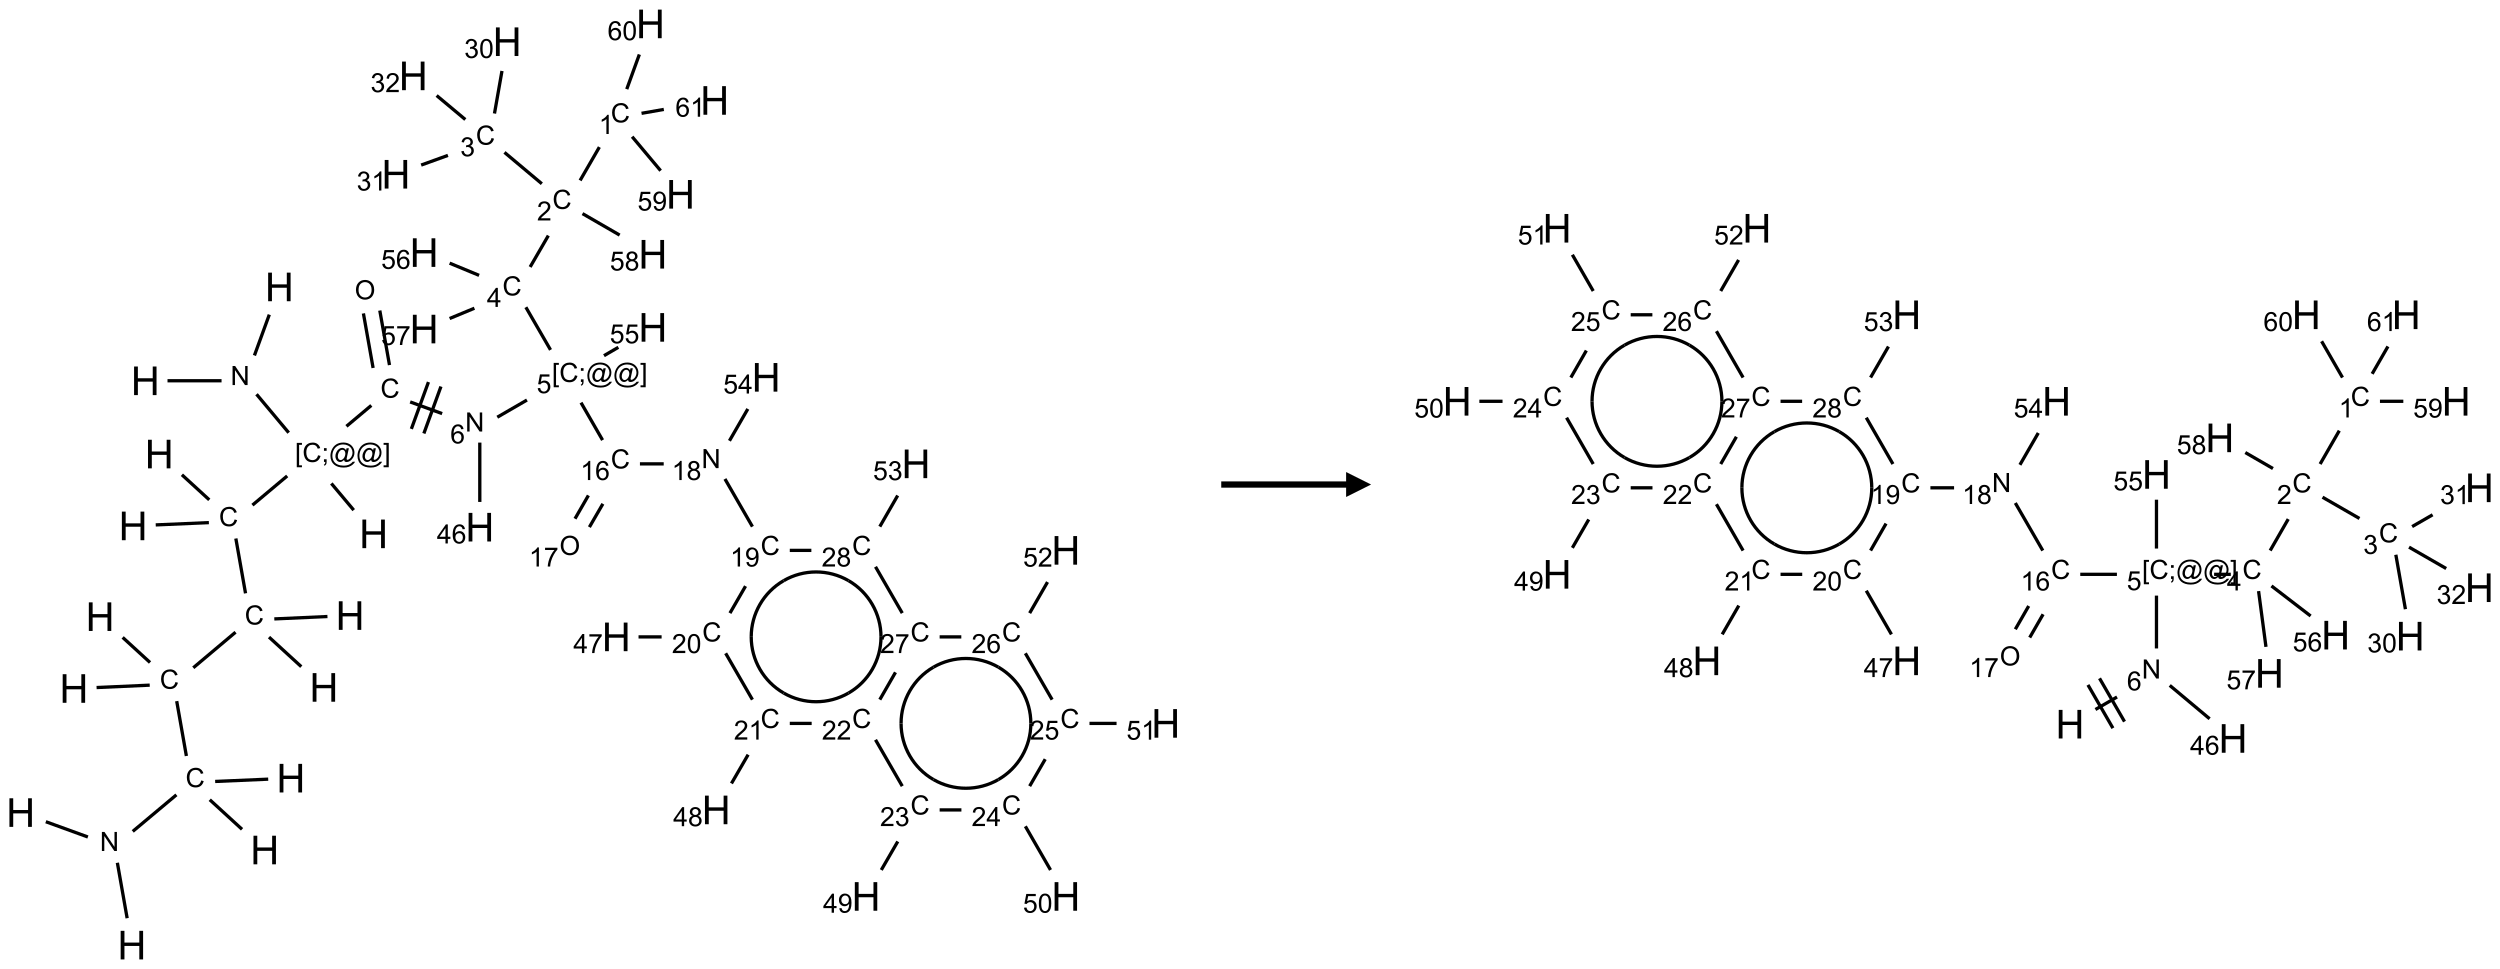 <?xml version="1.0" encoding="UTF-8"?>
<svg xmlns="http://www.w3.org/2000/svg" xmlns:xlink="http://www.w3.org/1999/xlink" width="1001" height="388" viewBox="0 0 1001 388">
<defs>
<g>
<g id="glyph-0-0">
<path d="M 2 0 L 2 -10 L 10 -10 L 10 0 Z M 2.25 -0.25 L 9.75 -0.25 L 9.75 -9.75 L 2.25 -9.75 Z M 2.25 -0.25 "/>
</g>
<g id="glyph-0-1">
<path d="M 1.281 0 L 1.281 -11.453 L 2.797 -11.453 L 2.797 -6.75 L 8.75 -6.75 L 8.75 -11.453 L 10.266 -11.453 L 10.266 0 L 8.75 0 L 8.75 -5.398 L 2.797 -5.398 L 2.797 0 Z M 1.281 0 "/>
</g>
<g id="glyph-1-0">
<path d="M 1.332 0 L 1.332 -6.668 L 6.668 -6.668 L 6.668 0 Z M 1.5 -0.168 L 6.5 -0.168 L 6.5 -6.5 L 1.5 -6.5 Z M 1.5 -0.168 "/>
</g>
<g id="glyph-1-1">
<path d="M 0.812 0 L 0.812 -7.637 L 1.848 -7.637 L 5.859 -1.641 L 5.859 -7.637 L 6.828 -7.637 L 6.828 0 L 5.793 0 L 1.781 -6 L 1.781 0 Z M 0.812 0 "/>
</g>
<g id="glyph-1-2">
<path d="M 6.27 -2.676 L 7.281 -2.422 C 7.07 -1.594 6.688 -0.961 6.137 -0.523 C 5.586 -0.086 4.914 0.129 4.121 0.129 C 3.297 0.129 2.629 -0.039 2.113 -0.371 C 1.598 -0.707 1.203 -1.191 0.934 -1.828 C 0.664 -2.465 0.531 -3.145 0.531 -3.875 C 0.531 -4.672 0.684 -5.363 0.988 -5.957 C 1.293 -6.547 1.723 -6.996 2.285 -7.305 C 2.844 -7.613 3.461 -7.766 4.137 -7.766 C 4.898 -7.766 5.543 -7.57 6.062 -7.184 C 6.582 -6.793 6.945 -6.246 7.152 -5.543 L 6.156 -5.309 C 5.98 -5.863 5.723 -6.266 5.387 -6.52 C 5.051 -6.773 4.625 -6.902 4.113 -6.902 C 3.527 -6.902 3.039 -6.762 2.645 -6.48 C 2.25 -6.199 1.973 -5.82 1.812 -5.348 C 1.652 -4.871 1.574 -4.383 1.574 -3.879 C 1.574 -3.23 1.668 -2.664 1.855 -2.18 C 2.047 -1.695 2.34 -1.332 2.738 -1.094 C 3.137 -0.855 3.57 -0.734 4.035 -0.734 C 4.602 -0.734 5.082 -0.898 5.473 -1.223 C 5.867 -1.551 6.133 -2.035 6.27 -2.676 Z M 6.27 -2.676 "/>
</g>
<g id="glyph-1-3">
<path d="M 0.723 2.121 L 0.723 -7.637 L 2.793 -7.637 L 2.793 -6.859 L 1.66 -6.859 L 1.66 1.344 L 2.793 1.344 L 2.793 2.121 Z M 0.723 2.121 "/>
</g>
<g id="glyph-1-4">
<path d="M 0.949 -4.465 L 0.949 -5.531 L 2.016 -5.531 L 2.016 -4.465 Z M 0.949 0 L 0.949 -1.066 L 2.016 -1.066 L 2.016 0 C 2.016 0.391 1.945 0.711 1.809 0.949 C 1.668 1.191 1.449 1.379 1.145 1.512 L 0.887 1.109 C 1.082 1.023 1.23 0.895 1.324 0.727 C 1.418 0.559 1.469 0.316 1.48 0 Z M 0.949 0 "/>
</g>
<g id="glyph-1-5">
<path d="M 6.047 -0.848 C 5.82 -0.59 5.57 -0.379 5.289 -0.223 C 5.008 -0.062 4.73 0.016 4.449 0.016 C 4.141 0.016 3.84 -0.074 3.547 -0.254 C 3.254 -0.434 3.02 -0.715 2.836 -1.09 C 2.652 -1.465 2.562 -1.875 2.562 -2.324 C 2.562 -2.875 2.703 -3.43 2.988 -3.98 C 3.27 -4.535 3.621 -4.953 4.043 -5.23 C 4.461 -5.508 4.871 -5.645 5.266 -5.645 C 5.566 -5.645 5.855 -5.566 6.129 -5.41 C 6.402 -5.25 6.641 -5.012 6.84 -4.688 L 7.016 -5.496 L 7.949 -5.496 L 7.199 -2 C 7.094 -1.516 7.043 -1.246 7.043 -1.191 C 7.043 -1.098 7.078 -1.02 7.148 -0.949 C 7.219 -0.883 7.305 -0.848 7.406 -0.848 C 7.59 -0.848 7.832 -0.953 8.129 -1.168 C 8.527 -1.445 8.84 -1.816 9.07 -2.285 C 9.301 -2.75 9.418 -3.234 9.418 -3.73 C 9.418 -4.309 9.27 -4.852 8.973 -5.355 C 8.676 -5.859 8.23 -6.262 7.645 -6.562 C 7.055 -6.863 6.406 -7.016 5.691 -7.016 C 4.879 -7.016 4.137 -6.824 3.465 -6.445 C 2.793 -6.066 2.273 -5.52 1.902 -4.809 C 1.535 -4.098 1.348 -3.34 1.348 -2.527 C 1.348 -1.676 1.535 -0.941 1.902 -0.328 C 2.273 0.285 2.809 0.742 3.508 1.035 C 4.207 1.328 4.984 1.473 5.832 1.473 C 6.742 1.473 7.504 1.32 8.121 1.016 C 8.734 0.711 9.195 0.34 9.5 -0.098 L 10.441 -0.098 C 10.266 0.266 9.961 0.637 9.531 1.016 C 9.102 1.395 8.59 1.695 7.996 1.914 C 7.402 2.133 6.688 2.246 5.848 2.246 C 5.078 2.246 4.367 2.145 3.715 1.949 C 3.066 1.75 2.512 1.453 2.051 1.055 C 1.594 0.656 1.25 0.199 1.016 -0.316 C 0.723 -0.973 0.578 -1.684 0.578 -2.441 C 0.578 -3.289 0.75 -4.098 1.098 -4.863 C 1.523 -5.805 2.125 -6.527 2.902 -7.027 C 3.684 -7.527 4.629 -7.777 5.738 -7.777 C 6.602 -7.777 7.375 -7.602 8.059 -7.246 C 8.746 -6.895 9.285 -6.371 9.684 -5.672 C 10.02 -5.07 10.188 -4.418 10.188 -3.715 C 10.188 -2.707 9.832 -1.812 9.125 -1.031 C 8.492 -0.328 7.801 0.02 7.051 0.02 C 6.812 0.02 6.617 -0.016 6.473 -0.09 C 6.324 -0.16 6.215 -0.266 6.145 -0.402 C 6.102 -0.488 6.066 -0.637 6.047 -0.848 Z M 3.527 -2.262 C 3.527 -1.785 3.641 -1.414 3.863 -1.152 C 4.09 -0.887 4.348 -0.754 4.641 -0.754 C 4.836 -0.754 5.039 -0.812 5.254 -0.93 C 5.469 -1.047 5.676 -1.219 5.871 -1.449 C 6.066 -1.676 6.23 -1.969 6.355 -2.32 C 6.48 -2.672 6.543 -3.027 6.543 -3.379 C 6.543 -3.852 6.426 -4.219 6.191 -4.48 C 5.957 -4.738 5.672 -4.871 5.332 -4.871 C 5.109 -4.871 4.902 -4.812 4.707 -4.699 C 4.512 -4.586 4.32 -4.406 4.137 -4.156 C 3.953 -3.906 3.805 -3.602 3.691 -3.246 C 3.582 -2.887 3.527 -2.559 3.527 -2.262 Z M 3.527 -2.262 "/>
</g>
<g id="glyph-1-6">
<path d="M 2.27 2.121 L 0.203 2.121 L 0.203 1.344 L 1.332 1.344 L 1.332 -6.859 L 0.203 -6.859 L 0.203 -7.637 L 2.27 -7.637 Z M 2.27 2.121 "/>
</g>
<g id="glyph-1-7">
<path d="M 0.516 -3.719 C 0.516 -4.984 0.855 -5.977 1.535 -6.695 C 2.215 -7.414 3.094 -7.77 4.172 -7.77 C 4.875 -7.77 5.512 -7.602 6.078 -7.266 C 6.645 -6.93 7.074 -6.461 7.371 -5.855 C 7.668 -5.254 7.816 -4.57 7.816 -3.809 C 7.816 -3.035 7.66 -2.34 7.348 -1.73 C 7.035 -1.117 6.594 -0.656 6.02 -0.34 C 5.449 -0.027 4.828 0.129 4.168 0.129 C 3.449 0.129 2.805 -0.043 2.238 -0.391 C 1.672 -0.738 1.246 -1.211 0.953 -1.812 C 0.66 -2.414 0.516 -3.047 0.516 -3.719 Z M 1.559 -3.703 C 1.559 -2.781 1.805 -2.059 2.301 -1.527 C 2.793 -1 3.414 -0.734 4.16 -0.734 C 4.922 -0.734 5.547 -1 6.039 -1.535 C 6.531 -2.07 6.777 -2.828 6.777 -3.812 C 6.777 -4.434 6.672 -4.977 6.461 -5.441 C 6.25 -5.902 5.945 -6.262 5.539 -6.52 C 5.133 -6.773 4.68 -6.902 4.176 -6.902 C 3.461 -6.902 2.848 -6.656 2.332 -6.164 C 1.816 -5.672 1.559 -4.852 1.559 -3.703 Z M 1.559 -3.703 "/>
</g>
<g id="glyph-1-8">
<path d="M 5.309 -5.766 L 4.375 -5.691 C 4.293 -6.059 4.172 -6.328 4.02 -6.496 C 3.766 -6.762 3.453 -6.895 3.082 -6.895 C 2.785 -6.895 2.523 -6.812 2.297 -6.645 C 2 -6.43 1.77 -6.117 1.598 -5.703 C 1.43 -5.289 1.34 -4.703 1.332 -3.938 C 1.559 -4.281 1.836 -4.535 2.16 -4.703 C 2.488 -4.871 2.828 -4.953 3.188 -4.953 C 3.812 -4.953 4.344 -4.723 4.785 -4.262 C 5.223 -3.801 5.441 -3.207 5.441 -2.48 C 5.441 -2 5.34 -1.555 5.133 -1.145 C 4.926 -0.73 4.641 -0.418 4.281 -0.199 C 3.922 0.02 3.512 0.129 3.051 0.129 C 2.27 0.129 1.633 -0.156 1.141 -0.73 C 0.648 -1.305 0.402 -2.254 0.402 -3.574 C 0.402 -5.051 0.672 -6.121 1.219 -6.793 C 1.695 -7.375 2.336 -7.668 3.141 -7.668 C 3.742 -7.668 4.234 -7.5 4.617 -7.16 C 5 -6.824 5.23 -6.359 5.309 -5.766 Z M 1.48 -2.473 C 1.48 -2.152 1.547 -1.844 1.684 -1.547 C 1.82 -1.25 2.016 -1.027 2.262 -0.871 C 2.508 -0.719 2.766 -0.641 3.035 -0.641 C 3.434 -0.641 3.773 -0.801 4.059 -1.121 C 4.344 -1.441 4.484 -1.875 4.484 -2.422 C 4.484 -2.949 4.344 -3.367 4.062 -3.668 C 3.781 -3.973 3.426 -4.125 3 -4.125 C 2.578 -4.125 2.219 -3.973 1.922 -3.668 C 1.625 -3.363 1.48 -2.969 1.48 -2.473 Z M 1.48 -2.473 "/>
</g>
<g id="glyph-1-9">
<path d="M 0.441 -2 L 1.426 -2.082 C 1.5 -1.605 1.668 -1.242 1.934 -1.004 C 2.199 -0.762 2.52 -0.641 2.895 -0.641 C 3.348 -0.641 3.73 -0.812 4.043 -1.152 C 4.355 -1.492 4.512 -1.941 4.512 -2.504 C 4.512 -3.039 4.359 -3.461 4.059 -3.77 C 3.758 -4.078 3.367 -4.234 2.879 -4.234 C 2.578 -4.234 2.305 -4.164 2.062 -4.027 C 1.82 -3.891 1.629 -3.715 1.488 -3.496 L 0.609 -3.609 L 1.348 -7.531 L 5.145 -7.531 L 5.145 -6.637 L 2.098 -6.637 L 1.688 -4.582 C 2.145 -4.902 2.625 -5.062 3.129 -5.062 C 3.797 -5.062 4.359 -4.832 4.816 -4.371 C 5.277 -3.91 5.504 -3.312 5.504 -2.59 C 5.504 -1.898 5.305 -1.301 4.902 -0.797 C 4.41 -0.18 3.742 0.129 2.895 0.129 C 2.199 0.129 1.633 -0.062 1.195 -0.453 C 0.758 -0.844 0.504 -1.359 0.441 -2 Z M 0.441 -2 "/>
</g>
<g id="glyph-1-10">
<path d="M 3.449 0 L 3.449 -1.828 L 0.137 -1.828 L 0.137 -2.688 L 3.621 -7.637 L 4.387 -7.637 L 4.387 -2.688 L 5.418 -2.688 L 5.418 -1.828 L 4.387 -1.828 L 4.387 0 Z M 3.449 -2.688 L 3.449 -6.129 L 1.059 -2.688 Z M 3.449 -2.688 "/>
</g>
<g id="glyph-1-11">
<path d="M 5.371 -0.902 L 5.371 0 L 0.324 0 C 0.316 -0.227 0.352 -0.441 0.434 -0.652 C 0.562 -0.996 0.766 -1.332 1.051 -1.668 C 1.332 -2 1.742 -2.387 2.277 -2.824 C 3.105 -3.504 3.668 -4.043 3.957 -4.441 C 4.25 -4.84 4.395 -5.215 4.395 -5.566 C 4.395 -5.938 4.262 -6.254 3.996 -6.508 C 3.73 -6.762 3.387 -6.891 2.957 -6.891 C 2.508 -6.891 2.145 -6.754 1.875 -6.484 C 1.605 -6.215 1.469 -5.84 1.465 -5.359 L 0.5 -5.457 C 0.566 -6.176 0.812 -6.727 1.246 -7.102 C 1.676 -7.477 2.254 -7.668 2.98 -7.668 C 3.711 -7.668 4.293 -7.465 4.719 -7.059 C 5.145 -6.652 5.359 -6.148 5.359 -5.547 C 5.359 -5.242 5.297 -4.941 5.172 -4.645 C 5.047 -4.352 4.84 -4.039 4.551 -3.715 C 4.262 -3.387 3.777 -2.938 3.105 -2.371 C 2.543 -1.898 2.18 -1.578 2.02 -1.41 C 1.859 -1.242 1.73 -1.07 1.625 -0.902 Z M 5.371 -0.902 "/>
</g>
<g id="glyph-1-12">
<path d="M 3.973 0 L 3.035 0 L 3.035 -5.973 C 2.809 -5.758 2.516 -5.543 2.148 -5.328 C 1.781 -5.113 1.453 -4.953 1.16 -4.844 L 1.16 -5.75 C 1.684 -5.996 2.145 -6.297 2.535 -6.645 C 2.93 -6.996 3.207 -7.336 3.371 -7.668 L 3.973 -7.668 Z M 3.973 0 "/>
</g>
<g id="glyph-1-13">
<path d="M 0.582 -1.766 L 1.484 -1.848 C 1.562 -1.426 1.707 -1.117 1.922 -0.926 C 2.137 -0.734 2.414 -0.641 2.75 -0.641 C 3.039 -0.641 3.289 -0.707 3.508 -0.84 C 3.727 -0.973 3.902 -1.148 4.043 -1.367 C 4.18 -1.586 4.297 -1.887 4.391 -2.262 C 4.484 -2.637 4.531 -3.016 4.531 -3.406 C 4.531 -3.449 4.531 -3.512 4.527 -3.594 C 4.34 -3.297 4.082 -3.055 3.758 -2.867 C 3.434 -2.68 3.082 -2.59 2.703 -2.59 C 2.07 -2.59 1.535 -2.816 1.098 -3.277 C 0.66 -3.734 0.441 -4.34 0.441 -5.09 C 0.441 -5.863 0.672 -6.484 1.129 -6.957 C 1.586 -7.43 2.156 -7.668 2.844 -7.668 C 3.34 -7.668 3.793 -7.531 4.207 -7.266 C 4.617 -7 4.93 -6.617 5.145 -6.121 C 5.355 -5.629 5.465 -4.91 5.465 -3.973 C 5.465 -2.996 5.359 -2.223 5.145 -1.645 C 4.934 -1.066 4.617 -0.625 4.199 -0.324 C 3.781 -0.02 3.293 0.129 2.73 0.129 C 2.133 0.129 1.645 -0.035 1.266 -0.367 C 0.887 -0.699 0.66 -1.164 0.582 -1.766 Z M 4.422 -5.137 C 4.422 -5.676 4.277 -6.102 3.992 -6.418 C 3.707 -6.734 3.359 -6.891 2.957 -6.891 C 2.543 -6.891 2.18 -6.719 1.871 -6.379 C 1.562 -6.039 1.406 -5.598 1.406 -5.059 C 1.406 -4.57 1.555 -4.176 1.848 -3.871 C 2.141 -3.566 2.5 -3.418 2.934 -3.418 C 3.367 -3.418 3.723 -3.57 4.004 -3.871 C 4.281 -4.176 4.422 -4.598 4.422 -5.137 Z M 4.422 -5.137 "/>
</g>
<g id="glyph-1-14">
<path d="M 0.441 -3.766 C 0.441 -4.668 0.535 -5.395 0.723 -5.945 C 0.906 -6.496 1.184 -6.922 1.551 -7.219 C 1.918 -7.516 2.375 -7.668 2.934 -7.668 C 3.344 -7.668 3.703 -7.586 4.012 -7.418 C 4.32 -7.254 4.574 -7.016 4.777 -6.707 C 4.977 -6.395 5.137 -6.016 5.25 -5.57 C 5.363 -5.125 5.422 -4.523 5.422 -3.766 C 5.422 -2.871 5.328 -2.148 5.145 -1.598 C 4.961 -1.047 4.688 -0.621 4.32 -0.32 C 3.953 -0.02 3.492 0.129 2.934 0.129 C 2.195 0.129 1.617 -0.133 1.199 -0.66 C 0.695 -1.297 0.441 -2.332 0.441 -3.766 Z M 1.406 -3.766 C 1.406 -2.512 1.555 -1.68 1.848 -1.262 C 2.141 -0.848 2.5 -0.641 2.934 -0.641 C 3.363 -0.641 3.727 -0.848 4.02 -1.266 C 4.312 -1.684 4.457 -2.516 4.457 -3.766 C 4.457 -5.023 4.312 -5.859 4.02 -6.27 C 3.727 -6.684 3.359 -6.891 2.922 -6.891 C 2.492 -6.891 2.148 -6.707 1.891 -6.344 C 1.566 -5.879 1.406 -5.02 1.406 -3.766 Z M 1.406 -3.766 "/>
</g>
<g id="glyph-1-15">
<path d="M 0.449 -2.016 L 1.387 -2.141 C 1.492 -1.609 1.676 -1.227 1.934 -0.992 C 2.191 -0.758 2.508 -0.641 2.879 -0.641 C 3.32 -0.641 3.695 -0.793 3.996 -1.098 C 4.301 -1.402 4.453 -1.781 4.453 -2.234 C 4.453 -2.664 4.312 -3.02 4.031 -3.301 C 3.75 -3.578 3.391 -3.719 2.957 -3.719 C 2.781 -3.719 2.562 -3.684 2.297 -3.613 L 2.402 -4.438 C 2.465 -4.43 2.516 -4.426 2.551 -4.426 C 2.949 -4.426 3.312 -4.531 3.629 -4.738 C 3.949 -4.949 4.109 -5.27 4.109 -5.703 C 4.109 -6.047 3.992 -6.332 3.762 -6.559 C 3.527 -6.785 3.227 -6.895 2.859 -6.895 C 2.496 -6.895 2.191 -6.781 1.949 -6.551 C 1.707 -6.324 1.547 -5.98 1.48 -5.52 L 0.543 -5.688 C 0.656 -6.316 0.918 -6.805 1.324 -7.148 C 1.73 -7.492 2.234 -7.668 2.84 -7.668 C 3.254 -7.668 3.641 -7.578 3.988 -7.398 C 4.34 -7.219 4.609 -6.977 4.793 -6.668 C 4.98 -6.359 5.074 -6.031 5.074 -5.684 C 5.074 -5.352 4.984 -5.051 4.809 -4.781 C 4.629 -4.512 4.367 -4.297 4.02 -4.137 C 4.473 -4.031 4.824 -3.816 5.074 -3.488 C 5.324 -3.16 5.449 -2.75 5.449 -2.254 C 5.449 -1.59 5.203 -1.023 4.719 -0.559 C 4.234 -0.098 3.617 0.137 2.875 0.137 C 2.203 0.137 1.648 -0.062 1.207 -0.465 C 0.762 -0.863 0.512 -1.379 0.449 -2.016 Z M 0.449 -2.016 "/>
</g>
<g id="glyph-1-16">
<path d="M 1.887 -4.141 C 1.496 -4.281 1.207 -4.484 1.02 -4.75 C 0.832 -5.016 0.738 -5.328 0.738 -5.699 C 0.738 -6.254 0.938 -6.719 1.34 -7.098 C 1.738 -7.477 2.27 -7.668 2.934 -7.668 C 3.598 -7.668 4.137 -7.473 4.543 -7.086 C 4.949 -6.699 5.152 -6.227 5.152 -5.672 C 5.152 -5.316 5.059 -5.008 4.871 -4.746 C 4.688 -4.484 4.406 -4.281 4.027 -4.141 C 4.496 -3.988 4.852 -3.742 5.098 -3.402 C 5.34 -3.062 5.465 -2.656 5.465 -2.184 C 5.465 -1.531 5.234 -0.98 4.77 -0.535 C 4.309 -0.09 3.703 0.129 2.949 0.129 C 2.195 0.129 1.586 -0.094 1.125 -0.539 C 0.664 -0.984 0.434 -1.543 0.434 -2.207 C 0.434 -2.703 0.559 -3.121 0.809 -3.457 C 1.062 -3.793 1.422 -4.02 1.887 -4.141 Z M 1.699 -5.73 C 1.699 -5.367 1.812 -5.074 2.047 -4.844 C 2.281 -4.613 2.582 -4.5 2.953 -4.5 C 3.312 -4.5 3.609 -4.613 3.84 -4.84 C 4.07 -5.066 4.188 -5.348 4.188 -5.676 C 4.188 -6.02 4.07 -6.309 3.832 -6.543 C 3.594 -6.777 3.297 -6.895 2.941 -6.895 C 2.586 -6.895 2.289 -6.781 2.051 -6.551 C 1.816 -6.324 1.699 -6.047 1.699 -5.73 Z M 1.395 -2.203 C 1.395 -1.938 1.461 -1.676 1.586 -1.426 C 1.711 -1.176 1.902 -0.984 2.152 -0.848 C 2.402 -0.711 2.672 -0.641 2.957 -0.641 C 3.406 -0.641 3.777 -0.785 4.066 -1.074 C 4.359 -1.363 4.504 -1.727 4.504 -2.172 C 4.504 -2.625 4.355 -2.996 4.055 -3.293 C 3.754 -3.586 3.379 -3.734 2.926 -3.734 C 2.484 -3.734 2.121 -3.59 1.832 -3.297 C 1.543 -3.004 1.395 -2.641 1.395 -2.203 Z M 1.395 -2.203 "/>
</g>
<g id="glyph-1-17">
<path d="M 0.504 -6.637 L 0.504 -7.535 L 5.449 -7.535 L 5.449 -6.809 C 4.961 -6.289 4.48 -5.602 4.004 -4.746 C 3.527 -3.887 3.156 -3.004 2.895 -2.098 C 2.707 -1.461 2.59 -0.762 2.535 0 L 1.574 0 C 1.582 -0.602 1.703 -1.328 1.926 -2.176 C 2.152 -3.027 2.477 -3.848 2.898 -4.637 C 3.32 -5.426 3.77 -6.094 4.246 -6.637 Z M 0.504 -6.637 "/>
</g>
</g>
</defs>
<path fill="none" stroke-width="0.033" stroke-linecap="butt" stroke-linejoin="miter" stroke="rgb(0%, 0%, 0%)" stroke-opacity="1" stroke-miterlimit="10" d="M 0.252 7.986 L 0.673 8.139 " transform="matrix(40, 0, 0, 40, 8.27, 9.574)"/>
<path fill="none" stroke-width="0.033" stroke-linecap="butt" stroke-linejoin="miter" stroke="rgb(0%, 0%, 0%)" stroke-opacity="1" stroke-miterlimit="10" d="M 0.968 8.397 L 1.066 8.952 " transform="matrix(40, 0, 0, 40, 8.27, 9.574)"/>
<path fill="none" stroke-width="0.033" stroke-linecap="butt" stroke-linejoin="miter" stroke="rgb(0%, 0%, 0%)" stroke-opacity="1" stroke-miterlimit="10" d="M 1.122 8.083 L 1.559 7.717 " transform="matrix(40, 0, 0, 40, 8.27, 9.574)"/>
<path fill="none" stroke-width="0.033" stroke-linecap="butt" stroke-linejoin="miter" stroke="rgb(0%, 0%, 0%)" stroke-opacity="1" stroke-miterlimit="10" d="M 1.947 7.583 L 2.478 7.56 " transform="matrix(40, 0, 0, 40, 8.27, 9.574)"/>
<path fill="none" stroke-width="0.033" stroke-linecap="butt" stroke-linejoin="miter" stroke="rgb(0%, 0%, 0%)" stroke-opacity="1" stroke-miterlimit="10" d="M 1.893 7.766 L 2.216 8.062 " transform="matrix(40, 0, 0, 40, 8.27, 9.574)"/>
<path fill="none" stroke-width="0.033" stroke-linecap="butt" stroke-linejoin="miter" stroke="rgb(0%, 0%, 0%)" stroke-opacity="1" stroke-miterlimit="10" d="M 1.659 7.328 L 1.562 6.779 " transform="matrix(40, 0, 0, 40, 8.27, 9.574)"/>
<path fill="none" stroke-width="0.033" stroke-linecap="butt" stroke-linejoin="miter" stroke="rgb(0%, 0%, 0%)" stroke-opacity="1" stroke-miterlimit="10" d="M 1.292 6.619 L 0.76 6.643 " transform="matrix(40, 0, 0, 40, 8.27, 9.574)"/>
<path fill="none" stroke-width="0.033" stroke-linecap="butt" stroke-linejoin="miter" stroke="rgb(0%, 0%, 0%)" stroke-opacity="1" stroke-miterlimit="10" d="M 1.295 6.392 L 1.021 6.141 " transform="matrix(40, 0, 0, 40, 8.27, 9.574)"/>
<path fill="none" stroke-width="0.033" stroke-linecap="butt" stroke-linejoin="miter" stroke="rgb(0%, 0%, 0%)" stroke-opacity="1" stroke-miterlimit="10" d="M 1.728 6.445 L 2.151 6.089 " transform="matrix(40, 0, 0, 40, 8.27, 9.574)"/>
<path fill="none" stroke-width="0.033" stroke-linecap="butt" stroke-linejoin="miter" stroke="rgb(0%, 0%, 0%)" stroke-opacity="1" stroke-miterlimit="10" d="M 2.539 5.956 L 3.071 5.932 " transform="matrix(40, 0, 0, 40, 8.27, 9.574)"/>
<path fill="none" stroke-width="0.033" stroke-linecap="butt" stroke-linejoin="miter" stroke="rgb(0%, 0%, 0%)" stroke-opacity="1" stroke-miterlimit="10" d="M 2.486 6.138 L 2.809 6.434 " transform="matrix(40, 0, 0, 40, 8.27, 9.574)"/>
<path fill="none" stroke-width="0.033" stroke-linecap="butt" stroke-linejoin="miter" stroke="rgb(0%, 0%, 0%)" stroke-opacity="1" stroke-miterlimit="10" d="M 2.251 5.7 L 2.154 5.151 " transform="matrix(40, 0, 0, 40, 8.27, 9.574)"/>
<path fill="none" stroke-width="0.033" stroke-linecap="butt" stroke-linejoin="miter" stroke="rgb(0%, 0%, 0%)" stroke-opacity="1" stroke-miterlimit="10" d="M 1.884 4.992 L 1.352 5.015 " transform="matrix(40, 0, 0, 40, 8.27, 9.574)"/>
<path fill="none" stroke-width="0.033" stroke-linecap="butt" stroke-linejoin="miter" stroke="rgb(0%, 0%, 0%)" stroke-opacity="1" stroke-miterlimit="10" d="M 1.888 4.764 L 1.614 4.513 " transform="matrix(40, 0, 0, 40, 8.27, 9.574)"/>
<path fill="none" stroke-width="0.033" stroke-linecap="butt" stroke-linejoin="miter" stroke="rgb(0%, 0%, 0%)" stroke-opacity="1" stroke-miterlimit="10" d="M 2.32 4.817 L 2.668 4.525 " transform="matrix(40, 0, 0, 40, 8.27, 9.574)"/>
<path fill="none" stroke-width="0.033" stroke-linecap="butt" stroke-linejoin="miter" stroke="rgb(0%, 0%, 0%)" stroke-opacity="1" stroke-miterlimit="10" d="M 3.11 4.6 L 3.334 4.867 " transform="matrix(40, 0, 0, 40, 8.27, 9.574)"/>
<path fill="none" stroke-width="0.033" stroke-linecap="butt" stroke-linejoin="miter" stroke="rgb(0%, 0%, 0%)" stroke-opacity="1" stroke-miterlimit="10" d="M 3.261 4.028 L 3.51 3.819 " transform="matrix(40, 0, 0, 40, 8.27, 9.574)"/>
<path fill="none" stroke-width="0.033" stroke-linecap="butt" stroke-linejoin="miter" stroke="rgb(0%, 0%, 0%)" stroke-opacity="1" stroke-miterlimit="10" d="M 3.692 3.415 L 3.595 2.869 " transform="matrix(40, 0, 0, 40, 8.27, 9.574)"/>
<path fill="none" stroke-width="0.033" stroke-linecap="butt" stroke-linejoin="miter" stroke="rgb(0%, 0%, 0%)" stroke-opacity="1" stroke-miterlimit="10" d="M 3.528 3.444 L 3.431 2.898 " transform="matrix(40, 0, 0, 40, 8.27, 9.574)"/>
<path fill="none" stroke-width="0.033" stroke-linecap="butt" stroke-linejoin="miter" stroke="rgb(0%, 0%, 0%)" stroke-opacity="1" stroke-miterlimit="10" d="M 3.899 3.784 L 4.219 3.901 " transform="matrix(40, 0, 0, 40, 8.27, 9.574)"/>
<path fill="none" stroke-width="0.033" stroke-linecap="butt" stroke-linejoin="miter" stroke="rgb(0%, 0%, 0%)" stroke-opacity="1" stroke-miterlimit="10" d="M 4.036 4.1 L 4.207 3.63 " transform="matrix(40, 0, 0, 40, 8.27, 9.574)"/>
<path fill="none" stroke-width="0.033" stroke-linecap="butt" stroke-linejoin="miter" stroke="rgb(0%, 0%, 0%)" stroke-opacity="1" stroke-miterlimit="10" d="M 3.911 4.054 L 4.082 3.585 " transform="matrix(40, 0, 0, 40, 8.27, 9.574)"/>
<path fill="none" stroke-width="0.033" stroke-linecap="butt" stroke-linejoin="miter" stroke="rgb(0%, 0%, 0%)" stroke-opacity="1" stroke-miterlimit="10" d="M 4.771 3.937 L 5.068 3.765 " transform="matrix(40, 0, 0, 40, 8.27, 9.574)"/>
<path fill="none" stroke-width="0.033" stroke-linecap="butt" stroke-linejoin="miter" stroke="rgb(0%, 0%, 0%)" stroke-opacity="1" stroke-miterlimit="10" d="M 5.304 3.263 L 5.057 2.836 " transform="matrix(40, 0, 0, 40, 8.27, 9.574)"/>
<path fill="none" stroke-width="0.033" stroke-linecap="butt" stroke-linejoin="miter" stroke="rgb(0%, 0%, 0%)" stroke-opacity="1" stroke-miterlimit="10" d="M 5.1 2.433 L 5.282 2.119 " transform="matrix(40, 0, 0, 40, 8.27, 9.574)"/>
<path fill="none" stroke-width="0.033" stroke-linecap="butt" stroke-linejoin="miter" stroke="rgb(0%, 0%, 0%)" stroke-opacity="1" stroke-miterlimit="10" d="M 5.6 1.567 L 5.793 1.233 " transform="matrix(40, 0, 0, 40, 8.27, 9.574)"/>
<path fill="none" stroke-width="0.033" stroke-linecap="butt" stroke-linejoin="miter" stroke="rgb(0%, 0%, 0%)" stroke-opacity="1" stroke-miterlimit="10" d="M 6.121 1.129 L 6.406 1.469 " transform="matrix(40, 0, 0, 40, 8.27, 9.574)"/>
<path fill="none" stroke-width="0.033" stroke-linecap="butt" stroke-linejoin="miter" stroke="rgb(0%, 0%, 0%)" stroke-opacity="1" stroke-miterlimit="10" d="M 6.067 0.653 L 6.193 0.306 " transform="matrix(40, 0, 0, 40, 8.27, 9.574)"/>
<path fill="none" stroke-width="0.033" stroke-linecap="butt" stroke-linejoin="miter" stroke="rgb(0%, 0%, 0%)" stroke-opacity="1" stroke-miterlimit="10" d="M 6.215 0.895 L 6.438 0.856 " transform="matrix(40, 0, 0, 40, 8.27, 9.574)"/>
<path fill="none" stroke-width="0.033" stroke-linecap="butt" stroke-linejoin="miter" stroke="rgb(0%, 0%, 0%)" stroke-opacity="1" stroke-miterlimit="10" d="M 5.217 1.6 L 4.843 1.286 " transform="matrix(40, 0, 0, 40, 8.27, 9.574)"/>
<path fill="none" stroke-width="0.033" stroke-linecap="butt" stroke-linejoin="miter" stroke="rgb(0%, 0%, 0%)" stroke-opacity="1" stroke-miterlimit="10" d="M 4.743 0.897 L 4.818 0.471 " transform="matrix(40, 0, 0, 40, 8.27, 9.574)"/>
<path fill="none" stroke-width="0.033" stroke-linecap="butt" stroke-linejoin="miter" stroke="rgb(0%, 0%, 0%)" stroke-opacity="1" stroke-miterlimit="10" d="M 4.277 1.316 L 4.009 1.413 " transform="matrix(40, 0, 0, 40, 8.27, 9.574)"/>
<path fill="none" stroke-width="0.033" stroke-linecap="butt" stroke-linejoin="miter" stroke="rgb(0%, 0%, 0%)" stroke-opacity="1" stroke-miterlimit="10" d="M 4.451 0.957 L 4.164 0.717 " transform="matrix(40, 0, 0, 40, 8.27, 9.574)"/>
<path fill="none" stroke-width="0.033" stroke-linecap="butt" stroke-linejoin="miter" stroke="rgb(0%, 0%, 0%)" stroke-opacity="1" stroke-miterlimit="10" d="M 5.624 1.899 L 5.996 2.114 " transform="matrix(40, 0, 0, 40, 8.27, 9.574)"/>
<path fill="none" stroke-width="0.033" stroke-linecap="butt" stroke-linejoin="miter" stroke="rgb(0%, 0%, 0%)" stroke-opacity="1" stroke-miterlimit="10" d="M 4.589 2.517 L 4.294 2.395 " transform="matrix(40, 0, 0, 40, 8.27, 9.574)"/>
<path fill="none" stroke-width="0.033" stroke-linecap="butt" stroke-linejoin="miter" stroke="rgb(0%, 0%, 0%)" stroke-opacity="1" stroke-miterlimit="10" d="M 4.542 2.846 L 4.294 2.949 " transform="matrix(40, 0, 0, 40, 8.27, 9.574)"/>
<path fill="none" stroke-width="0.033" stroke-linecap="butt" stroke-linejoin="miter" stroke="rgb(0%, 0%, 0%)" stroke-opacity="1" stroke-miterlimit="10" d="M 5.609 3.791 L 5.825 4.166 " transform="matrix(40, 0, 0, 40, 8.27, 9.574)"/>
<path fill="none" stroke-width="0.033" stroke-linecap="butt" stroke-linejoin="miter" stroke="rgb(0%, 0%, 0%)" stroke-opacity="1" stroke-miterlimit="10" d="M 5.683 4.72 L 5.549 4.953 " transform="matrix(40, 0, 0, 40, 8.27, 9.574)"/>
<path fill="none" stroke-width="0.033" stroke-linecap="butt" stroke-linejoin="miter" stroke="rgb(0%, 0%, 0%)" stroke-opacity="1" stroke-miterlimit="10" d="M 5.828 4.804 L 5.693 5.037 " transform="matrix(40, 0, 0, 40, 8.27, 9.574)"/>
<path fill="none" stroke-width="0.033" stroke-linecap="butt" stroke-linejoin="miter" stroke="rgb(0%, 0%, 0%)" stroke-opacity="1" stroke-miterlimit="10" d="M 6.199 4.404 L 6.437 4.404 " transform="matrix(40, 0, 0, 40, 8.27, 9.574)"/>
<path fill="none" stroke-width="0.033" stroke-linecap="butt" stroke-linejoin="miter" stroke="rgb(0%, 0%, 0%)" stroke-opacity="1" stroke-miterlimit="10" d="M 7.05 4.555 L 7.325 5.032 " transform="matrix(40, 0, 0, 40, 8.27, 9.574)"/>
<path fill="none" stroke-width="0.033" stroke-linecap="butt" stroke-linejoin="miter" stroke="rgb(0%, 0%, 0%)" stroke-opacity="1" stroke-miterlimit="10" d="M 7.256 5.628 L 7.1 5.898 " transform="matrix(40, 0, 0, 40, 8.27, 9.574)"/>
<path fill="none" stroke-width="0.033" stroke-linecap="butt" stroke-linejoin="miter" stroke="rgb(0%, 0%, 0%)" stroke-opacity="1" stroke-miterlimit="10" d="M 6.416 6.136 L 6.185 6.136 " transform="matrix(40, 0, 0, 40, 8.27, 9.574)"/>
<path fill="none" stroke-width="0.033" stroke-linecap="butt" stroke-linejoin="miter" stroke="rgb(0%, 0%, 0%)" stroke-opacity="1" stroke-miterlimit="10" d="M 7.057 6.3 L 7.325 6.764 " transform="matrix(40, 0, 0, 40, 8.27, 9.574)"/>
<path fill="none" stroke-width="0.033" stroke-linecap="butt" stroke-linejoin="miter" stroke="rgb(0%, 0%, 0%)" stroke-opacity="1" stroke-miterlimit="10" d="M 7.282 7.315 L 7.115 7.603 " transform="matrix(40, 0, 0, 40, 8.27, 9.574)"/>
<path fill="none" stroke-width="0.033" stroke-linecap="butt" stroke-linejoin="miter" stroke="rgb(0%, 0%, 0%)" stroke-opacity="1" stroke-miterlimit="10" d="M 7.699 7.002 L 7.918 7.002 " transform="matrix(40, 0, 0, 40, 8.27, 9.574)"/>
<path fill="none" stroke-width="0.033" stroke-linecap="butt" stroke-linejoin="miter" stroke="rgb(0%, 0%, 0%)" stroke-opacity="1" stroke-miterlimit="10" d="M 8.557 7.166 L 8.825 7.63 " transform="matrix(40, 0, 0, 40, 8.27, 9.574)"/>
<path fill="none" stroke-width="0.033" stroke-linecap="butt" stroke-linejoin="miter" stroke="rgb(0%, 0%, 0%)" stroke-opacity="1" stroke-miterlimit="10" d="M 8.78 8.184 L 8.615 8.469 " transform="matrix(40, 0, 0, 40, 8.27, 9.574)"/>
<path fill="none" stroke-width="0.033" stroke-linecap="butt" stroke-linejoin="miter" stroke="rgb(0%, 0%, 0%)" stroke-opacity="1" stroke-miterlimit="10" d="M 9.199 7.868 L 9.417 7.868 " transform="matrix(40, 0, 0, 40, 8.27, 9.574)"/>
<path fill="none" stroke-width="0.033" stroke-linecap="butt" stroke-linejoin="miter" stroke="rgb(0%, 0%, 0%)" stroke-opacity="1" stroke-miterlimit="10" d="M 10.057 8.032 L 10.309 8.469 " transform="matrix(40, 0, 0, 40, 8.27, 9.574)"/>
<path fill="none" stroke-width="0.033" stroke-linecap="butt" stroke-linejoin="miter" stroke="rgb(0%, 0%, 0%)" stroke-opacity="1" stroke-miterlimit="10" d="M 10.1 7.63 L 10.256 7.36 " transform="matrix(40, 0, 0, 40, 8.27, 9.574)"/>
<path fill="none" stroke-width="0.033" stroke-linecap="butt" stroke-linejoin="miter" stroke="rgb(0%, 0%, 0%)" stroke-opacity="1" stroke-miterlimit="10" d="M 10.699 7.002 L 10.97 7.002 " transform="matrix(40, 0, 0, 40, 8.27, 9.574)"/>
<path fill="none" stroke-width="0.033" stroke-linecap="butt" stroke-linejoin="miter" stroke="rgb(0%, 0%, 0%)" stroke-opacity="1" stroke-miterlimit="10" d="M 10.325 6.764 L 10.057 6.3 " transform="matrix(40, 0, 0, 40, 8.27, 9.574)"/>
<path fill="none" stroke-width="0.033" stroke-linecap="butt" stroke-linejoin="miter" stroke="rgb(0%, 0%, 0%)" stroke-opacity="1" stroke-miterlimit="10" d="M 10.1 5.898 L 10.279 5.587 " transform="matrix(40, 0, 0, 40, 8.27, 9.574)"/>
<path fill="none" stroke-width="0.033" stroke-linecap="butt" stroke-linejoin="miter" stroke="rgb(0%, 0%, 0%)" stroke-opacity="1" stroke-miterlimit="10" d="M 9.416 6.136 L 9.199 6.136 " transform="matrix(40, 0, 0, 40, 8.27, 9.574)"/>
<path fill="none" stroke-width="0.033" stroke-linecap="butt" stroke-linejoin="miter" stroke="rgb(0%, 0%, 0%)" stroke-opacity="1" stroke-miterlimit="10" d="M 8.757 6.491 L 8.6 6.764 " transform="matrix(40, 0, 0, 40, 8.27, 9.574)"/>
<path fill="none" stroke-width="0.033" stroke-linecap="butt" stroke-linejoin="miter" stroke="rgb(0%, 0%, 0%)" stroke-opacity="1" stroke-miterlimit="10" d="M 8.825 5.898 L 8.557 5.434 " transform="matrix(40, 0, 0, 40, 8.27, 9.574)"/>
<path fill="none" stroke-width="0.033" stroke-linecap="butt" stroke-linejoin="miter" stroke="rgb(0%, 0%, 0%)" stroke-opacity="1" stroke-miterlimit="10" d="M 7.915 5.27 L 7.699 5.27 " transform="matrix(40, 0, 0, 40, 8.27, 9.574)"/>
<path fill="none" stroke-width="0.033" stroke-linecap="butt" stroke-linejoin="miter" stroke="rgb(0%, 0%, 0%)" stroke-opacity="1" stroke-miterlimit="10" d="M 8.6 5.032 L 8.779 4.721 " transform="matrix(40, 0, 0, 40, 8.27, 9.574)"/>
<path fill="none" stroke-width="0.033" stroke-linecap="butt" stroke-linejoin="miter" stroke="rgb(0%, 0%, 0%)" stroke-opacity="1" stroke-miterlimit="10" d="M 7.095 4.173 L 7.279 3.854 " transform="matrix(40, 0, 0, 40, 8.27, 9.574)"/>
<path fill="none" stroke-width="0.033" stroke-linecap="butt" stroke-linejoin="miter" stroke="rgb(0%, 0%, 0%)" stroke-opacity="1" stroke-miterlimit="10" d="M 5.839 3.321 L 5.983 3.237 " transform="matrix(40, 0, 0, 40, 8.27, 9.574)"/>
<path fill="none" stroke-width="0.033" stroke-linecap="butt" stroke-linejoin="miter" stroke="rgb(0%, 0%, 0%)" stroke-opacity="1" stroke-miterlimit="10" d="M 4.596 4.191 L 4.596 4.785 " transform="matrix(40, 0, 0, 40, 8.27, 9.574)"/>
<path fill="none" stroke-width="0.033" stroke-linecap="butt" stroke-linejoin="miter" stroke="rgb(0%, 0%, 0%)" stroke-opacity="1" stroke-miterlimit="10" d="M 2.683 4.092 L 2.361 3.707 " transform="matrix(40, 0, 0, 40, 8.27, 9.574)"/>
<path fill="none" stroke-width="0.033" stroke-linecap="butt" stroke-linejoin="miter" stroke="rgb(0%, 0%, 0%)" stroke-opacity="1" stroke-miterlimit="10" d="M 2.011 3.572 L 1.47 3.572 " transform="matrix(40, 0, 0, 40, 8.27, 9.574)"/>
<path fill="none" stroke-width="0.033" stroke-linecap="butt" stroke-linejoin="miter" stroke="rgb(0%, 0%, 0%)" stroke-opacity="1" stroke-miterlimit="10" d="M 2.34 3.319 L 2.489 2.91 " transform="matrix(40, 0, 0, 40, 8.27, 9.574)"/>
<path fill="none" stroke-width="0.033" stroke-linecap="butt" stroke-linejoin="miter" stroke="rgb(0%, 0%, 0%)" stroke-opacity="1" stroke-miterlimit="10" d="M 7.313 6.136 C 7.313 5.904 7.437 5.689 7.638 5.573 " transform="matrix(40, 0, 0, 40, 8.27, 9.574)"/>
<path fill="none" stroke-width="0.033" stroke-linecap="butt" stroke-linejoin="miter" stroke="rgb(0%, 0%, 0%)" stroke-opacity="1" stroke-miterlimit="10" d="M 7.638 6.698 C 7.437 6.582 7.313 6.368 7.313 6.136 " transform="matrix(40, 0, 0, 40, 8.27, 9.574)"/>
<path fill="none" stroke-width="0.033" stroke-linecap="butt" stroke-linejoin="miter" stroke="rgb(0%, 0%, 0%)" stroke-opacity="1" stroke-miterlimit="10" d="M 8.287 6.698 C 8.086 6.814 7.838 6.814 7.638 6.698 " transform="matrix(40, 0, 0, 40, 8.27, 9.574)"/>
<path fill="none" stroke-width="0.033" stroke-linecap="butt" stroke-linejoin="miter" stroke="rgb(0%, 0%, 0%)" stroke-opacity="1" stroke-miterlimit="10" d="M 8.612 6.136 C 8.612 6.368 8.488 6.582 8.287 6.698 " transform="matrix(40, 0, 0, 40, 8.27, 9.574)"/>
<path fill="none" stroke-width="0.033" stroke-linecap="butt" stroke-linejoin="miter" stroke="rgb(0%, 0%, 0%)" stroke-opacity="1" stroke-miterlimit="10" d="M 8.287 5.573 C 8.488 5.689 8.612 5.904 8.612 6.136 " transform="matrix(40, 0, 0, 40, 8.27, 9.574)"/>
<path fill="none" stroke-width="0.033" stroke-linecap="butt" stroke-linejoin="miter" stroke="rgb(0%, 0%, 0%)" stroke-opacity="1" stroke-miterlimit="10" d="M 7.638 5.573 C 7.838 5.457 8.086 5.457 8.287 5.573 " transform="matrix(40, 0, 0, 40, 8.27, 9.574)"/>
<path fill="none" stroke-width="0.033" stroke-linecap="butt" stroke-linejoin="miter" stroke="rgb(0%, 0%, 0%)" stroke-opacity="1" stroke-miterlimit="10" d="M 9.137 7.564 C 8.937 7.448 8.813 7.234 8.813 7.002 " transform="matrix(40, 0, 0, 40, 8.27, 9.574)"/>
<path fill="none" stroke-width="0.033" stroke-linecap="butt" stroke-linejoin="miter" stroke="rgb(0%, 0%, 0%)" stroke-opacity="1" stroke-miterlimit="10" d="M 9.787 7.564 C 9.586 7.68 9.338 7.68 9.137 7.564 " transform="matrix(40, 0, 0, 40, 8.27, 9.574)"/>
<path fill="none" stroke-width="0.033" stroke-linecap="butt" stroke-linejoin="miter" stroke="rgb(0%, 0%, 0%)" stroke-opacity="1" stroke-miterlimit="10" d="M 10.112 7.002 C 10.112 7.234 9.988 7.448 9.787 7.564 " transform="matrix(40, 0, 0, 40, 8.27, 9.574)"/>
<path fill="none" stroke-width="0.033" stroke-linecap="butt" stroke-linejoin="miter" stroke="rgb(0%, 0%, 0%)" stroke-opacity="1" stroke-miterlimit="10" d="M 9.787 6.439 C 9.988 6.555 10.112 6.77 10.112 7.002 " transform="matrix(40, 0, 0, 40, 8.27, 9.574)"/>
<path fill="none" stroke-width="0.033" stroke-linecap="butt" stroke-linejoin="miter" stroke="rgb(0%, 0%, 0%)" stroke-opacity="1" stroke-miterlimit="10" d="M 9.137 6.439 C 9.338 6.323 9.586 6.323 9.787 6.439 " transform="matrix(40, 0, 0, 40, 8.27, 9.574)"/>
<path fill="none" stroke-width="0.033" stroke-linecap="butt" stroke-linejoin="miter" stroke="rgb(0%, 0%, 0%)" stroke-opacity="1" stroke-miterlimit="10" d="M 8.813 7.002 C 8.813 6.77 8.937 6.555 9.137 6.439 " transform="matrix(40, 0, 0, 40, 8.27, 9.574)"/>
<g fill="rgb(0%, 0%, 0%)" fill-opacity="1">
<use xlink:href="#glyph-0-1" x="2.496" y="331.082"/>
</g>
<g fill="rgb(0%, 0%, 0%)" fill-opacity="1">
<use xlink:href="#glyph-1-1" x="39.984" y="340.746"/>
</g>
<g fill="rgb(0%, 0%, 0%)" fill-opacity="1">
<use xlink:href="#glyph-0-1" x="47.031" y="384.156"/>
</g>
<g fill="rgb(0%, 0%, 0%)" fill-opacity="1">
<use xlink:href="#glyph-1-2" x="74.281" y="315.168"/>
</g>
<g fill="rgb(0%, 0%, 0%)" fill-opacity="1">
<use xlink:href="#glyph-0-1" x="110.688" y="317.305"/>
</g>
<g fill="rgb(0%, 0%, 0%)" fill-opacity="1">
<use xlink:href="#glyph-0-1" x="100.219" y="346.074"/>
</g>
<g fill="rgb(0%, 0%, 0%)" fill-opacity="1">
<use xlink:href="#glyph-1-2" x="63.961" y="275.777"/>
</g>
<g fill="rgb(0%, 0%, 0%)" fill-opacity="1">
<use xlink:href="#glyph-0-1" x="23.82" y="281.402"/>
</g>
<g fill="rgb(0%, 0%, 0%)" fill-opacity="1">
<use xlink:href="#glyph-0-1" x="34.289" y="252.637"/>
</g>
<g fill="rgb(0%, 0%, 0%)" fill-opacity="1">
<use xlink:href="#glyph-1-2" x="97.977" y="250.062"/>
</g>
<g fill="rgb(0%, 0%, 0%)" fill-opacity="1">
<use xlink:href="#glyph-0-1" x="134.383" y="252.203"/>
</g>
<g fill="rgb(0%, 0%, 0%)" fill-opacity="1">
<use xlink:href="#glyph-0-1" x="123.914" y="280.969"/>
</g>
<g fill="rgb(0%, 0%, 0%)" fill-opacity="1">
<use xlink:href="#glyph-1-2" x="87.656" y="210.672"/>
</g>
<g fill="rgb(0%, 0%, 0%)" fill-opacity="1">
<use xlink:href="#glyph-0-1" x="47.516" y="216.301"/>
</g>
<g fill="rgb(0%, 0%, 0%)" fill-opacity="1">
<use xlink:href="#glyph-0-1" x="57.984" y="187.531"/>
</g>
<g fill="rgb(0%, 0%, 0%)" fill-opacity="1">
<use xlink:href="#glyph-1-3" x="118.102" y="184.969"/>
<use xlink:href="#glyph-1-2" x="121.065" y="184.969"/>
<use xlink:href="#glyph-1-4" x="128.768" y="184.969"/>
<use xlink:href="#glyph-1-5" x="131.732" y="184.969"/>
<use xlink:href="#glyph-1-5" x="142.56" y="184.969"/>
<use xlink:href="#glyph-1-6" x="153.388" y="184.969"/>
</g>
<g fill="rgb(0%, 0%, 0%)" fill-opacity="1">
<use xlink:href="#glyph-0-1" x="143.828" y="219.484"/>
</g>
<g fill="rgb(0%, 0%, 0%)" fill-opacity="1">
<use xlink:href="#glyph-1-2" x="152.316" y="159.25"/>
</g>
<g fill="rgb(0%, 0%, 0%)" fill-opacity="1">
<use xlink:href="#glyph-1-7" x="142.008" y="119.859"/>
</g>
<g fill="rgb(0%, 0%, 0%)" fill-opacity="1">
<use xlink:href="#glyph-1-1" x="186.246" y="172.797"/>
</g>
<g fill="rgb(0%, 0%, 0%)" fill-opacity="1">
<use xlink:href="#glyph-1-8" x="180.281" y="177.566"/>
</g>
<g fill="rgb(0%, 0%, 0%)" fill-opacity="1">
<use xlink:href="#glyph-1-3" x="220.973" y="152.938"/>
<use xlink:href="#glyph-1-2" x="223.936" y="152.938"/>
<use xlink:href="#glyph-1-4" x="231.639" y="152.938"/>
<use xlink:href="#glyph-1-5" x="234.603" y="152.938"/>
<use xlink:href="#glyph-1-5" x="245.431" y="152.938"/>
<use xlink:href="#glyph-1-6" x="256.259" y="152.938"/>
</g>
<g fill="rgb(0%, 0%, 0%)" fill-opacity="1">
<use xlink:href="#glyph-1-9" x="214.859" y="157.434"/>
</g>
<g fill="rgb(0%, 0%, 0%)" fill-opacity="1">
<use xlink:href="#glyph-1-2" x="201.168" y="118.289"/>
</g>
<g fill="rgb(0%, 0%, 0%)" fill-opacity="1">
<use xlink:href="#glyph-1-10" x="194.949" y="122.895"/>
</g>
<g fill="rgb(0%, 0%, 0%)" fill-opacity="1">
<use xlink:href="#glyph-1-2" x="221.168" y="83.648"/>
</g>
<g fill="rgb(0%, 0%, 0%)" fill-opacity="1">
<use xlink:href="#glyph-1-11" x="214.996" y="88.285"/>
</g>
<g fill="rgb(0%, 0%, 0%)" fill-opacity="1">
<use xlink:href="#glyph-1-2" x="244.543" y="49.008"/>
</g>
<g fill="rgb(0%, 0%, 0%)" fill-opacity="1">
<use xlink:href="#glyph-1-12" x="239.766" y="53.645"/>
</g>
<g fill="rgb(0%, 0%, 0%)" fill-opacity="1">
<use xlink:href="#glyph-0-1" x="266.699" y="83.531"/>
</g>
<g fill="rgb(0%, 0%, 0%)" fill-opacity="1">
<use xlink:href="#glyph-1-9" x="255.25" y="84.324"/>
<use xlink:href="#glyph-1-13" x="261.182" y="84.324"/>
</g>
<g fill="rgb(0%, 0%, 0%)" fill-opacity="1">
<use xlink:href="#glyph-0-1" x="254.668" y="15.301"/>
</g>
<g fill="rgb(0%, 0%, 0%)" fill-opacity="1">
<use xlink:href="#glyph-1-8" x="243.262" y="16.094"/>
<use xlink:href="#glyph-1-14" x="249.194" y="16.094"/>
</g>
<g fill="rgb(0%, 0%, 0%)" fill-opacity="1">
<use xlink:href="#glyph-0-1" x="280.383" y="45.945"/>
</g>
<g fill="rgb(0%, 0%, 0%)" fill-opacity="1">
<use xlink:href="#glyph-1-8" x="270.422" y="46.734"/>
<use xlink:href="#glyph-1-12" x="276.354" y="46.734"/>
</g>
<g fill="rgb(0%, 0%, 0%)" fill-opacity="1">
<use xlink:href="#glyph-1-2" x="190.527" y="57.938"/>
</g>
<g fill="rgb(0%, 0%, 0%)" fill-opacity="1">
<use xlink:href="#glyph-1-15" x="184.277" y="62.57"/>
</g>
<g fill="rgb(0%, 0%, 0%)" fill-opacity="1">
<use xlink:href="#glyph-0-1" x="197.293" y="22.426"/>
</g>
<g fill="rgb(0%, 0%, 0%)" fill-opacity="1">
<use xlink:href="#glyph-1-15" x="185.887" y="23.219"/>
<use xlink:href="#glyph-1-14" x="191.819" y="23.219"/>
</g>
<g fill="rgb(0%, 0%, 0%)" fill-opacity="1">
<use xlink:href="#glyph-0-1" x="152.758" y="75.5"/>
</g>
<g fill="rgb(0%, 0%, 0%)" fill-opacity="1">
<use xlink:href="#glyph-1-15" x="142.801" y="76.293"/>
<use xlink:href="#glyph-1-12" x="148.733" y="76.293"/>
</g>
<g fill="rgb(0%, 0%, 0%)" fill-opacity="1">
<use xlink:href="#glyph-0-1" x="159.707" y="36.109"/>
</g>
<g fill="rgb(0%, 0%, 0%)" fill-opacity="1">
<use xlink:href="#glyph-1-15" x="148.352" y="36.898"/>
<use xlink:href="#glyph-1-11" x="154.284" y="36.898"/>
</g>
<g fill="rgb(0%, 0%, 0%)" fill-opacity="1">
<use xlink:href="#glyph-0-1" x="255.629" y="107.531"/>
</g>
<g fill="rgb(0%, 0%, 0%)" fill-opacity="1">
<use xlink:href="#glyph-1-9" x="244.18" y="108.324"/>
<use xlink:href="#glyph-1-16" x="250.112" y="108.324"/>
</g>
<g fill="rgb(0%, 0%, 0%)" fill-opacity="1">
<use xlink:href="#glyph-0-1" x="164.035" y="106.863"/>
</g>
<g fill="rgb(0%, 0%, 0%)" fill-opacity="1">
<use xlink:href="#glyph-1-9" x="152.605" y="107.656"/>
<use xlink:href="#glyph-1-8" x="158.538" y="107.656"/>
</g>
<g fill="rgb(0%, 0%, 0%)" fill-opacity="1">
<use xlink:href="#glyph-0-1" x="164.035" y="137.48"/>
</g>
<g fill="rgb(0%, 0%, 0%)" fill-opacity="1">
<use xlink:href="#glyph-1-9" x="152.598" y="138.141"/>
<use xlink:href="#glyph-1-17" x="158.53" y="138.141"/>
</g>
<g fill="rgb(0%, 0%, 0%)" fill-opacity="1">
<use xlink:href="#glyph-1-2" x="244.543" y="187.57"/>
</g>
<g fill="rgb(0%, 0%, 0%)" fill-opacity="1">
<use xlink:href="#glyph-1-12" x="232.363" y="192.207"/>
<use xlink:href="#glyph-1-8" x="238.296" y="192.207"/>
</g>
<g fill="rgb(0%, 0%, 0%)" fill-opacity="1">
<use xlink:href="#glyph-1-7" x="224.008" y="222.215"/>
</g>
<g fill="rgb(0%, 0%, 0%)" fill-opacity="1">
<use xlink:href="#glyph-1-12" x="211.805" y="226.848"/>
<use xlink:href="#glyph-1-17" x="217.737" y="226.848"/>
</g>
<g fill="rgb(0%, 0%, 0%)" fill-opacity="1">
<use xlink:href="#glyph-1-1" x="280.887" y="187.438"/>
</g>
<g fill="rgb(0%, 0%, 0%)" fill-opacity="1">
<use xlink:href="#glyph-1-12" x="268.969" y="192.207"/>
<use xlink:href="#glyph-1-16" x="274.901" y="192.207"/>
</g>
<g fill="rgb(0%, 0%, 0%)" fill-opacity="1">
<use xlink:href="#glyph-1-2" x="304.543" y="222.211"/>
</g>
<g fill="rgb(0%, 0%, 0%)" fill-opacity="1">
<use xlink:href="#glyph-1-12" x="292.344" y="226.848"/>
<use xlink:href="#glyph-1-13" x="298.276" y="226.848"/>
</g>
<g fill="rgb(0%, 0%, 0%)" fill-opacity="1">
<use xlink:href="#glyph-1-2" x="281.168" y="256.852"/>
</g>
<g fill="rgb(0%, 0%, 0%)" fill-opacity="1">
<use xlink:href="#glyph-1-11" x="269.012" y="261.488"/>
<use xlink:href="#glyph-1-14" x="274.944" y="261.488"/>
</g>
<g fill="rgb(0%, 0%, 0%)" fill-opacity="1">
<use xlink:href="#glyph-0-1" x="240.988" y="260.734"/>
</g>
<g fill="rgb(0%, 0%, 0%)" fill-opacity="1">
<use xlink:href="#glyph-1-10" x="229.555" y="261.496"/>
<use xlink:href="#glyph-1-17" x="235.487" y="261.496"/>
</g>
<g fill="rgb(0%, 0%, 0%)" fill-opacity="1">
<use xlink:href="#glyph-1-2" x="304.543" y="291.492"/>
</g>
<g fill="rgb(0%, 0%, 0%)" fill-opacity="1">
<use xlink:href="#glyph-1-11" x="293.836" y="296.129"/>
<use xlink:href="#glyph-1-12" x="299.768" y="296.129"/>
</g>
<g fill="rgb(0%, 0%, 0%)" fill-opacity="1">
<use xlink:href="#glyph-0-1" x="280.988" y="330.02"/>
</g>
<g fill="rgb(0%, 0%, 0%)" fill-opacity="1">
<use xlink:href="#glyph-1-10" x="269.539" y="330.809"/>
<use xlink:href="#glyph-1-16" x="275.471" y="330.809"/>
</g>
<g fill="rgb(0%, 0%, 0%)" fill-opacity="1">
<use xlink:href="#glyph-1-2" x="341.168" y="291.492"/>
</g>
<g fill="rgb(0%, 0%, 0%)" fill-opacity="1">
<use xlink:href="#glyph-1-11" x="329.066" y="296.129"/>
<use xlink:href="#glyph-1-11" x="334.999" y="296.129"/>
</g>
<g fill="rgb(0%, 0%, 0%)" fill-opacity="1">
<use xlink:href="#glyph-1-2" x="364.543" y="326.137"/>
</g>
<g fill="rgb(0%, 0%, 0%)" fill-opacity="1">
<use xlink:href="#glyph-1-11" x="352.363" y="330.77"/>
<use xlink:href="#glyph-1-15" x="358.296" y="330.77"/>
</g>
<g fill="rgb(0%, 0%, 0%)" fill-opacity="1">
<use xlink:href="#glyph-0-1" x="340.988" y="364.66"/>
</g>
<g fill="rgb(0%, 0%, 0%)" fill-opacity="1">
<use xlink:href="#glyph-1-10" x="329.539" y="365.449"/>
<use xlink:href="#glyph-1-13" x="335.471" y="365.449"/>
</g>
<g fill="rgb(0%, 0%, 0%)" fill-opacity="1">
<use xlink:href="#glyph-1-2" x="401.168" y="326.137"/>
</g>
<g fill="rgb(0%, 0%, 0%)" fill-opacity="1">
<use xlink:href="#glyph-1-11" x="389.016" y="330.77"/>
<use xlink:href="#glyph-1-10" x="394.948" y="330.77"/>
</g>
<g fill="rgb(0%, 0%, 0%)" fill-opacity="1">
<use xlink:href="#glyph-0-1" x="420.988" y="364.66"/>
</g>
<g fill="rgb(0%, 0%, 0%)" fill-opacity="1">
<use xlink:href="#glyph-1-9" x="409.578" y="365.449"/>
<use xlink:href="#glyph-1-14" x="415.51" y="365.449"/>
</g>
<g fill="rgb(0%, 0%, 0%)" fill-opacity="1">
<use xlink:href="#glyph-1-2" x="424.543" y="291.492"/>
</g>
<g fill="rgb(0%, 0%, 0%)" fill-opacity="1">
<use xlink:href="#glyph-1-11" x="412.305" y="296.129"/>
<use xlink:href="#glyph-1-9" x="418.237" y="296.129"/>
</g>
<g fill="rgb(0%, 0%, 0%)" fill-opacity="1">
<use xlink:href="#glyph-0-1" x="460.988" y="295.375"/>
</g>
<g fill="rgb(0%, 0%, 0%)" fill-opacity="1">
<use xlink:href="#glyph-1-9" x="451.027" y="296.168"/>
<use xlink:href="#glyph-1-12" x="456.96" y="296.168"/>
</g>
<g fill="rgb(0%, 0%, 0%)" fill-opacity="1">
<use xlink:href="#glyph-1-2" x="401.168" y="256.852"/>
</g>
<g fill="rgb(0%, 0%, 0%)" fill-opacity="1">
<use xlink:href="#glyph-1-11" x="388.992" y="261.488"/>
<use xlink:href="#glyph-1-8" x="394.924" y="261.488"/>
</g>
<g fill="rgb(0%, 0%, 0%)" fill-opacity="1">
<use xlink:href="#glyph-0-1" x="420.988" y="226.094"/>
</g>
<g fill="rgb(0%, 0%, 0%)" fill-opacity="1">
<use xlink:href="#glyph-1-9" x="409.633" y="226.887"/>
<use xlink:href="#glyph-1-11" x="415.565" y="226.887"/>
</g>
<g fill="rgb(0%, 0%, 0%)" fill-opacity="1">
<use xlink:href="#glyph-1-2" x="364.543" y="256.852"/>
</g>
<g fill="rgb(0%, 0%, 0%)" fill-opacity="1">
<use xlink:href="#glyph-1-11" x="352.363" y="261.488"/>
<use xlink:href="#glyph-1-17" x="358.296" y="261.488"/>
</g>
<g fill="rgb(0%, 0%, 0%)" fill-opacity="1">
<use xlink:href="#glyph-1-2" x="341.168" y="222.211"/>
</g>
<g fill="rgb(0%, 0%, 0%)" fill-opacity="1">
<use xlink:href="#glyph-1-11" x="328.973" y="226.848"/>
<use xlink:href="#glyph-1-16" x="334.905" y="226.848"/>
</g>
<g fill="rgb(0%, 0%, 0%)" fill-opacity="1">
<use xlink:href="#glyph-0-1" x="360.988" y="191.453"/>
</g>
<g fill="rgb(0%, 0%, 0%)" fill-opacity="1">
<use xlink:href="#glyph-1-9" x="349.555" y="192.246"/>
<use xlink:href="#glyph-1-15" x="355.487" y="192.246"/>
</g>
<g fill="rgb(0%, 0%, 0%)" fill-opacity="1">
<use xlink:href="#glyph-0-1" x="300.988" y="156.812"/>
</g>
<g fill="rgb(0%, 0%, 0%)" fill-opacity="1">
<use xlink:href="#glyph-1-9" x="289.586" y="157.574"/>
<use xlink:href="#glyph-1-10" x="295.518" y="157.574"/>
</g>
<g fill="rgb(0%, 0%, 0%)" fill-opacity="1">
<use xlink:href="#glyph-0-1" x="255.629" y="136.812"/>
</g>
<g fill="rgb(0%, 0%, 0%)" fill-opacity="1">
<use xlink:href="#glyph-1-9" x="244.137" y="137.473"/>
<use xlink:href="#glyph-1-9" x="250.069" y="137.473"/>
</g>
<g fill="rgb(0%, 0%, 0%)" fill-opacity="1">
<use xlink:href="#glyph-0-1" x="186.348" y="216.812"/>
</g>
<g fill="rgb(0%, 0%, 0%)" fill-opacity="1">
<use xlink:href="#glyph-1-10" x="174.918" y="217.605"/>
<use xlink:href="#glyph-1-8" x="180.85" y="217.605"/>
</g>
<g fill="rgb(0%, 0%, 0%)" fill-opacity="1">
<use xlink:href="#glyph-1-1" x="92.305" y="154.188"/>
</g>
<g fill="rgb(0%, 0%, 0%)" fill-opacity="1">
<use xlink:href="#glyph-0-1" x="52.406" y="158.203"/>
</g>
<g fill="rgb(0%, 0%, 0%)" fill-opacity="1">
<use xlink:href="#glyph-0-1" x="106.086" y="120.613"/>
</g>
<path fill-rule="nonzero" fill="rgb(0%, 0%, 0%)" fill-opacity="1" d="M 488.984 195.25 L 538.984 195.25 L 538.984 199 L 548.984 194 L 538.984 189 L 538.984 192.75 L 488.984 192.75 "/>
<path fill="none" stroke-width="0.033" stroke-linecap="butt" stroke-linejoin="miter" stroke="rgb(0%, 0%, 0%)" stroke-opacity="1" stroke-miterlimit="10" d="M 6.389 4.817 L 6.605 4.692 " transform="matrix(40, 0, 0, 40, 583.453, 91.4)"/>
<path fill="none" stroke-width="0.033" stroke-linecap="butt" stroke-linejoin="miter" stroke="rgb(0%, 0%, 0%)" stroke-opacity="1" stroke-miterlimit="10" d="M 6.68 4.938 L 6.43 4.505 " transform="matrix(40, 0, 0, 40, 583.453, 91.4)"/>
<path fill="none" stroke-width="0.033" stroke-linecap="butt" stroke-linejoin="miter" stroke="rgb(0%, 0%, 0%)" stroke-opacity="1" stroke-miterlimit="10" d="M 6.564 5.004 L 6.314 4.571 " transform="matrix(40, 0, 0, 40, 583.453, 91.4)"/>
<path fill="none" stroke-width="0.033" stroke-linecap="butt" stroke-linejoin="miter" stroke="rgb(0%, 0%, 0%)" stroke-opacity="1" stroke-miterlimit="10" d="M 7 4.206 L 7 3.677 " transform="matrix(40, 0, 0, 40, 583.453, 91.4)"/>
<path fill="none" stroke-width="0.033" stroke-linecap="butt" stroke-linejoin="miter" stroke="rgb(0%, 0%, 0%)" stroke-opacity="1" stroke-miterlimit="10" d="M 7.577 3.464 L 7.744 3.464 " transform="matrix(40, 0, 0, 40, 583.453, 91.4)"/>
<path fill="none" stroke-width="0.033" stroke-linecap="butt" stroke-linejoin="miter" stroke="rgb(0%, 0%, 0%)" stroke-opacity="1" stroke-miterlimit="10" d="M 8.138 3.226 L 8.319 2.911 " transform="matrix(40, 0, 0, 40, 583.453, 91.4)"/>
<path fill="none" stroke-width="0.033" stroke-linecap="butt" stroke-linejoin="miter" stroke="rgb(0%, 0%, 0%)" stroke-opacity="1" stroke-miterlimit="10" d="M 8.638 2.36 L 8.83 2.026 " transform="matrix(40, 0, 0, 40, 583.453, 91.4)"/>
<path fill="none" stroke-width="0.033" stroke-linecap="butt" stroke-linejoin="miter" stroke="rgb(0%, 0%, 0%)" stroke-opacity="1" stroke-miterlimit="10" d="M 9.237 1.732 L 9.471 1.732 " transform="matrix(40, 0, 0, 40, 583.453, 91.4)"/>
<path fill="none" stroke-width="0.033" stroke-linecap="butt" stroke-linejoin="miter" stroke="rgb(0%, 0%, 0%)" stroke-opacity="1" stroke-miterlimit="10" d="M 8.862 1.494 L 8.653 1.131 " transform="matrix(40, 0, 0, 40, 583.453, 91.4)"/>
<path fill="none" stroke-width="0.033" stroke-linecap="butt" stroke-linejoin="miter" stroke="rgb(0%, 0%, 0%)" stroke-opacity="1" stroke-miterlimit="10" d="M 9.159 1.457 L 9.317 1.183 " transform="matrix(40, 0, 0, 40, 583.453, 91.4)"/>
<path fill="none" stroke-width="0.033" stroke-linecap="butt" stroke-linejoin="miter" stroke="rgb(0%, 0%, 0%)" stroke-opacity="1" stroke-miterlimit="10" d="M 8.662 2.692 L 9.032 2.905 " transform="matrix(40, 0, 0, 40, 583.453, 91.4)"/>
<path fill="none" stroke-width="0.033" stroke-linecap="butt" stroke-linejoin="miter" stroke="rgb(0%, 0%, 0%)" stroke-opacity="1" stroke-miterlimit="10" d="M 9.396 3.268 L 9.492 3.813 " transform="matrix(40, 0, 0, 40, 583.453, 91.4)"/>
<path fill="none" stroke-width="0.033" stroke-linecap="butt" stroke-linejoin="miter" stroke="rgb(0%, 0%, 0%)" stroke-opacity="1" stroke-miterlimit="10" d="M 9.559 2.986 L 9.764 2.868 " transform="matrix(40, 0, 0, 40, 583.453, 91.4)"/>
<path fill="none" stroke-width="0.033" stroke-linecap="butt" stroke-linejoin="miter" stroke="rgb(0%, 0%, 0%)" stroke-opacity="1" stroke-miterlimit="10" d="M 9.528 3.192 L 9.9 3.406 " transform="matrix(40, 0, 0, 40, 583.453, 91.4)"/>
<path fill="none" stroke-width="0.033" stroke-linecap="butt" stroke-linejoin="miter" stroke="rgb(0%, 0%, 0%)" stroke-opacity="1" stroke-miterlimit="10" d="M 8.166 2.405 L 7.889 2.245 " transform="matrix(40, 0, 0, 40, 583.453, 91.4)"/>
<path fill="none" stroke-width="0.033" stroke-linecap="butt" stroke-linejoin="miter" stroke="rgb(0%, 0%, 0%)" stroke-opacity="1" stroke-miterlimit="10" d="M 8.151 3.58 L 8.543 3.881 " transform="matrix(40, 0, 0, 40, 583.453, 91.4)"/>
<path fill="none" stroke-width="0.033" stroke-linecap="butt" stroke-linejoin="miter" stroke="rgb(0%, 0%, 0%)" stroke-opacity="1" stroke-miterlimit="10" d="M 8.022 3.632 L 8.096 4.19 " transform="matrix(40, 0, 0, 40, 583.453, 91.4)"/>
<path fill="none" stroke-width="0.033" stroke-linecap="butt" stroke-linejoin="miter" stroke="rgb(0%, 0%, 0%)" stroke-opacity="1" stroke-miterlimit="10" d="M 6.604 3.464 L 6.237 3.464 " transform="matrix(40, 0, 0, 40, 583.453, 91.4)"/>
<path fill="none" stroke-width="0.033" stroke-linecap="butt" stroke-linejoin="miter" stroke="rgb(0%, 0%, 0%)" stroke-opacity="1" stroke-miterlimit="10" d="M 5.721 3.781 L 5.587 4.014 " transform="matrix(40, 0, 0, 40, 583.453, 91.4)"/>
<path fill="none" stroke-width="0.033" stroke-linecap="butt" stroke-linejoin="miter" stroke="rgb(0%, 0%, 0%)" stroke-opacity="1" stroke-miterlimit="10" d="M 5.865 3.864 L 5.731 4.097 " transform="matrix(40, 0, 0, 40, 583.453, 91.4)"/>
<path fill="none" stroke-width="0.033" stroke-linecap="butt" stroke-linejoin="miter" stroke="rgb(0%, 0%, 0%)" stroke-opacity="1" stroke-miterlimit="10" d="M 5.862 3.226 L 5.587 2.75 " transform="matrix(40, 0, 0, 40, 583.453, 91.4)"/>
<path fill="none" stroke-width="0.033" stroke-linecap="butt" stroke-linejoin="miter" stroke="rgb(0%, 0%, 0%)" stroke-opacity="1" stroke-miterlimit="10" d="M 4.974 2.598 L 4.737 2.598 " transform="matrix(40, 0, 0, 40, 583.453, 91.4)"/>
<path fill="none" stroke-width="0.033" stroke-linecap="butt" stroke-linejoin="miter" stroke="rgb(0%, 0%, 0%)" stroke-opacity="1" stroke-miterlimit="10" d="M 4.293 2.956 L 4.138 3.226 " transform="matrix(40, 0, 0, 40, 583.453, 91.4)"/>
<path fill="none" stroke-width="0.033" stroke-linecap="butt" stroke-linejoin="miter" stroke="rgb(0%, 0%, 0%)" stroke-opacity="1" stroke-miterlimit="10" d="M 4.095 3.628 L 4.347 4.065 " transform="matrix(40, 0, 0, 40, 583.453, 91.4)"/>
<path fill="none" stroke-width="0.033" stroke-linecap="butt" stroke-linejoin="miter" stroke="rgb(0%, 0%, 0%)" stroke-opacity="1" stroke-miterlimit="10" d="M 3.454 3.464 L 3.237 3.464 " transform="matrix(40, 0, 0, 40, 583.453, 91.4)"/>
<path fill="none" stroke-width="0.033" stroke-linecap="butt" stroke-linejoin="miter" stroke="rgb(0%, 0%, 0%)" stroke-opacity="1" stroke-miterlimit="10" d="M 2.819 3.777 L 2.653 4.065 " transform="matrix(40, 0, 0, 40, 583.453, 91.4)"/>
<path fill="none" stroke-width="0.033" stroke-linecap="butt" stroke-linejoin="miter" stroke="rgb(0%, 0%, 0%)" stroke-opacity="1" stroke-miterlimit="10" d="M 2.862 3.226 L 2.595 2.762 " transform="matrix(40, 0, 0, 40, 583.453, 91.4)"/>
<path fill="none" stroke-width="0.033" stroke-linecap="butt" stroke-linejoin="miter" stroke="rgb(0%, 0%, 0%)" stroke-opacity="1" stroke-miterlimit="10" d="M 1.955 2.598 L 1.737 2.598 " transform="matrix(40, 0, 0, 40, 583.453, 91.4)"/>
<path fill="none" stroke-width="0.033" stroke-linecap="butt" stroke-linejoin="miter" stroke="rgb(0%, 0%, 0%)" stroke-opacity="1" stroke-miterlimit="10" d="M 1.317 2.915 L 1.153 3.199 " transform="matrix(40, 0, 0, 40, 583.453, 91.4)"/>
<path fill="none" stroke-width="0.033" stroke-linecap="butt" stroke-linejoin="miter" stroke="rgb(0%, 0%, 0%)" stroke-opacity="1" stroke-miterlimit="10" d="M 1.362 2.36 L 1.095 1.896 " transform="matrix(40, 0, 0, 40, 583.453, 91.4)"/>
<path fill="none" stroke-width="0.033" stroke-linecap="butt" stroke-linejoin="miter" stroke="rgb(0%, 0%, 0%)" stroke-opacity="1" stroke-miterlimit="10" d="M 0.454 1.732 L 0.222 1.732 " transform="matrix(40, 0, 0, 40, 583.453, 91.4)"/>
<path fill="none" stroke-width="0.033" stroke-linecap="butt" stroke-linejoin="miter" stroke="rgb(0%, 0%, 0%)" stroke-opacity="1" stroke-miterlimit="10" d="M 1.138 1.494 L 1.293 1.224 " transform="matrix(40, 0, 0, 40, 583.453, 91.4)"/>
<path fill="none" stroke-width="0.033" stroke-linecap="butt" stroke-linejoin="miter" stroke="rgb(0%, 0%, 0%)" stroke-opacity="1" stroke-miterlimit="10" d="M 1.362 0.628 L 1.153 0.265 " transform="matrix(40, 0, 0, 40, 583.453, 91.4)"/>
<path fill="none" stroke-width="0.033" stroke-linecap="butt" stroke-linejoin="miter" stroke="rgb(0%, 0%, 0%)" stroke-opacity="1" stroke-miterlimit="10" d="M 1.737 0.866 L 1.954 0.866 " transform="matrix(40, 0, 0, 40, 583.453, 91.4)"/>
<path fill="none" stroke-width="0.033" stroke-linecap="butt" stroke-linejoin="miter" stroke="rgb(0%, 0%, 0%)" stroke-opacity="1" stroke-miterlimit="10" d="M 2.638 0.628 L 2.817 0.317 " transform="matrix(40, 0, 0, 40, 583.453, 91.4)"/>
<path fill="none" stroke-width="0.033" stroke-linecap="butt" stroke-linejoin="miter" stroke="rgb(0%, 0%, 0%)" stroke-opacity="1" stroke-miterlimit="10" d="M 2.595 1.03 L 2.862 1.494 " transform="matrix(40, 0, 0, 40, 583.453, 91.4)"/>
<path fill="none" stroke-width="0.033" stroke-linecap="butt" stroke-linejoin="miter" stroke="rgb(0%, 0%, 0%)" stroke-opacity="1" stroke-miterlimit="10" d="M 2.795 2.087 L 2.638 2.36 " transform="matrix(40, 0, 0, 40, 583.453, 91.4)"/>
<path fill="none" stroke-width="0.033" stroke-linecap="butt" stroke-linejoin="miter" stroke="rgb(0%, 0%, 0%)" stroke-opacity="1" stroke-miterlimit="10" d="M 3.237 1.732 L 3.453 1.732 " transform="matrix(40, 0, 0, 40, 583.453, 91.4)"/>
<path fill="none" stroke-width="0.033" stroke-linecap="butt" stroke-linejoin="miter" stroke="rgb(0%, 0%, 0%)" stroke-opacity="1" stroke-miterlimit="10" d="M 4.095 1.896 L 4.362 2.36 " transform="matrix(40, 0, 0, 40, 583.453, 91.4)"/>
<path fill="none" stroke-width="0.033" stroke-linecap="butt" stroke-linejoin="miter" stroke="rgb(0%, 0%, 0%)" stroke-opacity="1" stroke-miterlimit="10" d="M 4.138 1.494 L 4.317 1.184 " transform="matrix(40, 0, 0, 40, 583.453, 91.4)"/>
<path fill="none" stroke-width="0.033" stroke-linecap="butt" stroke-linejoin="miter" stroke="rgb(0%, 0%, 0%)" stroke-opacity="1" stroke-miterlimit="10" d="M 5.633 2.368 L 5.817 2.049 " transform="matrix(40, 0, 0, 40, 583.453, 91.4)"/>
<path fill="none" stroke-width="0.033" stroke-linecap="butt" stroke-linejoin="miter" stroke="rgb(0%, 0%, 0%)" stroke-opacity="1" stroke-miterlimit="10" d="M 7 3.206 L 7 2.717 " transform="matrix(40, 0, 0, 40, 583.453, 91.4)"/>
<path fill="none" stroke-width="0.033" stroke-linecap="butt" stroke-linejoin="miter" stroke="rgb(0%, 0%, 0%)" stroke-opacity="1" stroke-miterlimit="10" d="M 7.133 4.576 L 7.532 4.91 " transform="matrix(40, 0, 0, 40, 583.453, 91.4)"/>
<path fill="none" stroke-width="0.033" stroke-linecap="butt" stroke-linejoin="miter" stroke="rgb(0%, 0%, 0%)" stroke-opacity="1" stroke-miterlimit="10" d="M 4.15 2.598 C 4.15 2.83 4.026 3.045 3.825 3.161 " transform="matrix(40, 0, 0, 40, 583.453, 91.4)"/>
<path fill="none" stroke-width="0.033" stroke-linecap="butt" stroke-linejoin="miter" stroke="rgb(0%, 0%, 0%)" stroke-opacity="1" stroke-miterlimit="10" d="M 3.825 2.036 C 4.026 2.152 4.15 2.366 4.15 2.598 " transform="matrix(40, 0, 0, 40, 583.453, 91.4)"/>
<path fill="none" stroke-width="0.033" stroke-linecap="butt" stroke-linejoin="miter" stroke="rgb(0%, 0%, 0%)" stroke-opacity="1" stroke-miterlimit="10" d="M 3.175 2.036 C 3.376 1.92 3.624 1.92 3.825 2.036 " transform="matrix(40, 0, 0, 40, 583.453, 91.4)"/>
<path fill="none" stroke-width="0.033" stroke-linecap="butt" stroke-linejoin="miter" stroke="rgb(0%, 0%, 0%)" stroke-opacity="1" stroke-miterlimit="10" d="M 2.85 2.598 C 2.85 2.366 2.974 2.152 3.175 2.036 " transform="matrix(40, 0, 0, 40, 583.453, 91.4)"/>
<path fill="none" stroke-width="0.033" stroke-linecap="butt" stroke-linejoin="miter" stroke="rgb(0%, 0%, 0%)" stroke-opacity="1" stroke-miterlimit="10" d="M 3.175 3.161 C 2.974 3.045 2.85 2.83 2.85 2.598 " transform="matrix(40, 0, 0, 40, 583.453, 91.4)"/>
<path fill="none" stroke-width="0.033" stroke-linecap="butt" stroke-linejoin="miter" stroke="rgb(0%, 0%, 0%)" stroke-opacity="1" stroke-miterlimit="10" d="M 3.825 3.161 C 3.624 3.277 3.376 3.277 3.175 3.161 " transform="matrix(40, 0, 0, 40, 583.453, 91.4)"/>
<path fill="none" stroke-width="0.033" stroke-linecap="butt" stroke-linejoin="miter" stroke="rgb(0%, 0%, 0%)" stroke-opacity="1" stroke-miterlimit="10" d="M 2.325 2.295 C 2.124 2.411 1.876 2.411 1.675 2.295 " transform="matrix(40, 0, 0, 40, 583.453, 91.4)"/>
<path fill="none" stroke-width="0.033" stroke-linecap="butt" stroke-linejoin="miter" stroke="rgb(0%, 0%, 0%)" stroke-opacity="1" stroke-miterlimit="10" d="M 2.65 1.732 C 2.65 1.964 2.526 2.179 2.325 2.295 " transform="matrix(40, 0, 0, 40, 583.453, 91.4)"/>
<path fill="none" stroke-width="0.033" stroke-linecap="butt" stroke-linejoin="miter" stroke="rgb(0%, 0%, 0%)" stroke-opacity="1" stroke-miterlimit="10" d="M 2.325 1.17 C 2.526 1.286 2.65 1.5 2.65 1.732 " transform="matrix(40, 0, 0, 40, 583.453, 91.4)"/>
<path fill="none" stroke-width="0.033" stroke-linecap="butt" stroke-linejoin="miter" stroke="rgb(0%, 0%, 0%)" stroke-opacity="1" stroke-miterlimit="10" d="M 1.675 1.17 C 1.876 1.054 2.124 1.054 2.325 1.17 " transform="matrix(40, 0, 0, 40, 583.453, 91.4)"/>
<path fill="none" stroke-width="0.033" stroke-linecap="butt" stroke-linejoin="miter" stroke="rgb(0%, 0%, 0%)" stroke-opacity="1" stroke-miterlimit="10" d="M 1.35 1.732 C 1.35 1.5 1.474 1.286 1.675 1.17 " transform="matrix(40, 0, 0, 40, 583.453, 91.4)"/>
<path fill="none" stroke-width="0.033" stroke-linecap="butt" stroke-linejoin="miter" stroke="rgb(0%, 0%, 0%)" stroke-opacity="1" stroke-miterlimit="10" d="M 1.675 2.295 C 1.474 2.179 1.35 1.964 1.35 1.732 " transform="matrix(40, 0, 0, 40, 583.453, 91.4)"/>
<g fill="rgb(0%, 0%, 0%)" fill-opacity="1">
<use xlink:href="#glyph-0-1" x="823.039" y="295.691"/>
</g>
<g fill="rgb(0%, 0%, 0%)" fill-opacity="1">
<use xlink:href="#glyph-1-1" x="857.578" y="271.676"/>
</g>
<g fill="rgb(0%, 0%, 0%)" fill-opacity="1">
<use xlink:href="#glyph-1-8" x="851.613" y="276.445"/>
</g>
<g fill="rgb(0%, 0%, 0%)" fill-opacity="1">
<use xlink:href="#glyph-1-3" x="857.664" y="231.816"/>
<use xlink:href="#glyph-1-2" x="860.628" y="231.816"/>
<use xlink:href="#glyph-1-4" x="868.331" y="231.816"/>
<use xlink:href="#glyph-1-5" x="871.294" y="231.816"/>
<use xlink:href="#glyph-1-5" x="882.122" y="231.816"/>
<use xlink:href="#glyph-1-6" x="892.951" y="231.816"/>
</g>
<g fill="rgb(0%, 0%, 0%)" fill-opacity="1">
<use xlink:href="#glyph-1-9" x="851.551" y="236.312"/>
</g>
<g fill="rgb(0%, 0%, 0%)" fill-opacity="1">
<use xlink:href="#glyph-1-2" x="897.859" y="231.809"/>
</g>
<g fill="rgb(0%, 0%, 0%)" fill-opacity="1">
<use xlink:href="#glyph-1-10" x="891.641" y="236.414"/>
</g>
<g fill="rgb(0%, 0%, 0%)" fill-opacity="1">
<use xlink:href="#glyph-1-2" x="917.859" y="197.168"/>
</g>
<g fill="rgb(0%, 0%, 0%)" fill-opacity="1">
<use xlink:href="#glyph-1-11" x="911.688" y="201.805"/>
</g>
<g fill="rgb(0%, 0%, 0%)" fill-opacity="1">
<use xlink:href="#glyph-1-2" x="941.234" y="162.527"/>
</g>
<g fill="rgb(0%, 0%, 0%)" fill-opacity="1">
<use xlink:href="#glyph-1-12" x="936.457" y="167.164"/>
</g>
<g fill="rgb(0%, 0%, 0%)" fill-opacity="1">
<use xlink:href="#glyph-0-1" x="977.68" y="166.41"/>
</g>
<g fill="rgb(0%, 0%, 0%)" fill-opacity="1">
<use xlink:href="#glyph-1-9" x="966.23" y="167.203"/>
<use xlink:href="#glyph-1-13" x="972.163" y="167.203"/>
</g>
<g fill="rgb(0%, 0%, 0%)" fill-opacity="1">
<use xlink:href="#glyph-0-1" x="917.68" y="131.77"/>
</g>
<g fill="rgb(0%, 0%, 0%)" fill-opacity="1">
<use xlink:href="#glyph-1-8" x="906.273" y="132.562"/>
<use xlink:href="#glyph-1-14" x="912.206" y="132.562"/>
</g>
<g fill="rgb(0%, 0%, 0%)" fill-opacity="1">
<use xlink:href="#glyph-0-1" x="957.68" y="131.77"/>
</g>
<g fill="rgb(0%, 0%, 0%)" fill-opacity="1">
<use xlink:href="#glyph-1-8" x="947.723" y="132.562"/>
<use xlink:href="#glyph-1-12" x="953.655" y="132.562"/>
</g>
<g fill="rgb(0%, 0%, 0%)" fill-opacity="1">
<use xlink:href="#glyph-1-2" x="952.5" y="217.168"/>
</g>
<g fill="rgb(0%, 0%, 0%)" fill-opacity="1">
<use xlink:href="#glyph-1-15" x="946.25" y="221.805"/>
</g>
<g fill="rgb(0%, 0%, 0%)" fill-opacity="1">
<use xlink:href="#glyph-0-1" x="959.27" y="260.445"/>
</g>
<g fill="rgb(0%, 0%, 0%)" fill-opacity="1">
<use xlink:href="#glyph-1-15" x="947.859" y="261.234"/>
<use xlink:href="#glyph-1-14" x="953.792" y="261.234"/>
</g>
<g fill="rgb(0%, 0%, 0%)" fill-opacity="1">
<use xlink:href="#glyph-0-1" x="986.961" y="201.051"/>
</g>
<g fill="rgb(0%, 0%, 0%)" fill-opacity="1">
<use xlink:href="#glyph-1-15" x="977.004" y="201.844"/>
<use xlink:href="#glyph-1-12" x="982.936" y="201.844"/>
</g>
<g fill="rgb(0%, 0%, 0%)" fill-opacity="1">
<use xlink:href="#glyph-0-1" x="986.961" y="241.051"/>
</g>
<g fill="rgb(0%, 0%, 0%)" fill-opacity="1">
<use xlink:href="#glyph-1-15" x="975.605" y="241.844"/>
<use xlink:href="#glyph-1-11" x="981.538" y="241.844"/>
</g>
<g fill="rgb(0%, 0%, 0%)" fill-opacity="1">
<use xlink:href="#glyph-0-1" x="883.039" y="181.051"/>
</g>
<g fill="rgb(0%, 0%, 0%)" fill-opacity="1">
<use xlink:href="#glyph-1-9" x="871.59" y="181.844"/>
<use xlink:href="#glyph-1-16" x="877.522" y="181.844"/>
</g>
<g fill="rgb(0%, 0%, 0%)" fill-opacity="1">
<use xlink:href="#glyph-0-1" x="929.414" y="260.043"/>
</g>
<g fill="rgb(0%, 0%, 0%)" fill-opacity="1">
<use xlink:href="#glyph-1-9" x="917.984" y="260.836"/>
<use xlink:href="#glyph-1-8" x="923.917" y="260.836"/>
</g>
<g fill="rgb(0%, 0%, 0%)" fill-opacity="1">
<use xlink:href="#glyph-0-1" x="902.902" y="275.352"/>
</g>
<g fill="rgb(0%, 0%, 0%)" fill-opacity="1">
<use xlink:href="#glyph-1-9" x="891.469" y="276.012"/>
<use xlink:href="#glyph-1-17" x="897.401" y="276.012"/>
</g>
<g fill="rgb(0%, 0%, 0%)" fill-opacity="1">
<use xlink:href="#glyph-1-2" x="821.234" y="231.809"/>
</g>
<g fill="rgb(0%, 0%, 0%)" fill-opacity="1">
<use xlink:href="#glyph-1-12" x="809.055" y="236.445"/>
<use xlink:href="#glyph-1-8" x="814.987" y="236.445"/>
</g>
<g fill="rgb(0%, 0%, 0%)" fill-opacity="1">
<use xlink:href="#glyph-1-7" x="800.699" y="266.453"/>
</g>
<g fill="rgb(0%, 0%, 0%)" fill-opacity="1">
<use xlink:href="#glyph-1-12" x="788.5" y="271.086"/>
<use xlink:href="#glyph-1-17" x="794.432" y="271.086"/>
</g>
<g fill="rgb(0%, 0%, 0%)" fill-opacity="1">
<use xlink:href="#glyph-1-1" x="797.578" y="197.035"/>
</g>
<g fill="rgb(0%, 0%, 0%)" fill-opacity="1">
<use xlink:href="#glyph-1-12" x="785.66" y="201.805"/>
<use xlink:href="#glyph-1-16" x="791.592" y="201.805"/>
</g>
<g fill="rgb(0%, 0%, 0%)" fill-opacity="1">
<use xlink:href="#glyph-1-2" x="761.234" y="197.168"/>
</g>
<g fill="rgb(0%, 0%, 0%)" fill-opacity="1">
<use xlink:href="#glyph-1-12" x="749.035" y="201.805"/>
<use xlink:href="#glyph-1-13" x="754.967" y="201.805"/>
</g>
<g fill="rgb(0%, 0%, 0%)" fill-opacity="1">
<use xlink:href="#glyph-1-2" x="737.859" y="231.809"/>
</g>
<g fill="rgb(0%, 0%, 0%)" fill-opacity="1">
<use xlink:href="#glyph-1-11" x="725.703" y="236.445"/>
<use xlink:href="#glyph-1-14" x="731.635" y="236.445"/>
</g>
<g fill="rgb(0%, 0%, 0%)" fill-opacity="1">
<use xlink:href="#glyph-0-1" x="757.68" y="270.332"/>
</g>
<g fill="rgb(0%, 0%, 0%)" fill-opacity="1">
<use xlink:href="#glyph-1-10" x="746.246" y="271.094"/>
<use xlink:href="#glyph-1-17" x="752.178" y="271.094"/>
</g>
<g fill="rgb(0%, 0%, 0%)" fill-opacity="1">
<use xlink:href="#glyph-1-2" x="701.234" y="231.809"/>
</g>
<g fill="rgb(0%, 0%, 0%)" fill-opacity="1">
<use xlink:href="#glyph-1-11" x="690.527" y="236.445"/>
<use xlink:href="#glyph-1-12" x="696.46" y="236.445"/>
</g>
<g fill="rgb(0%, 0%, 0%)" fill-opacity="1">
<use xlink:href="#glyph-0-1" x="677.68" y="270.332"/>
</g>
<g fill="rgb(0%, 0%, 0%)" fill-opacity="1">
<use xlink:href="#glyph-1-10" x="666.23" y="271.125"/>
<use xlink:href="#glyph-1-16" x="672.163" y="271.125"/>
</g>
<g fill="rgb(0%, 0%, 0%)" fill-opacity="1">
<use xlink:href="#glyph-1-2" x="677.859" y="197.168"/>
</g>
<g fill="rgb(0%, 0%, 0%)" fill-opacity="1">
<use xlink:href="#glyph-1-11" x="665.758" y="201.805"/>
<use xlink:href="#glyph-1-11" x="671.69" y="201.805"/>
</g>
<g fill="rgb(0%, 0%, 0%)" fill-opacity="1">
<use xlink:href="#glyph-1-2" x="641.234" y="197.168"/>
</g>
<g fill="rgb(0%, 0%, 0%)" fill-opacity="1">
<use xlink:href="#glyph-1-11" x="629.055" y="201.805"/>
<use xlink:href="#glyph-1-15" x="634.987" y="201.805"/>
</g>
<g fill="rgb(0%, 0%, 0%)" fill-opacity="1">
<use xlink:href="#glyph-0-1" x="617.68" y="235.691"/>
</g>
<g fill="rgb(0%, 0%, 0%)" fill-opacity="1">
<use xlink:href="#glyph-1-10" x="606.23" y="236.484"/>
<use xlink:href="#glyph-1-13" x="612.163" y="236.484"/>
</g>
<g fill="rgb(0%, 0%, 0%)" fill-opacity="1">
<use xlink:href="#glyph-1-2" x="617.859" y="162.527"/>
</g>
<g fill="rgb(0%, 0%, 0%)" fill-opacity="1">
<use xlink:href="#glyph-1-11" x="605.711" y="167.164"/>
<use xlink:href="#glyph-1-10" x="611.643" y="167.164"/>
</g>
<g fill="rgb(0%, 0%, 0%)" fill-opacity="1">
<use xlink:href="#glyph-0-1" x="577.68" y="166.41"/>
</g>
<g fill="rgb(0%, 0%, 0%)" fill-opacity="1">
<use xlink:href="#glyph-1-9" x="566.273" y="167.203"/>
<use xlink:href="#glyph-1-14" x="572.206" y="167.203"/>
</g>
<g fill="rgb(0%, 0%, 0%)" fill-opacity="1">
<use xlink:href="#glyph-1-2" x="641.234" y="127.887"/>
</g>
<g fill="rgb(0%, 0%, 0%)" fill-opacity="1">
<use xlink:href="#glyph-1-11" x="628.996" y="132.523"/>
<use xlink:href="#glyph-1-9" x="634.928" y="132.523"/>
</g>
<g fill="rgb(0%, 0%, 0%)" fill-opacity="1">
<use xlink:href="#glyph-0-1" x="617.68" y="97.129"/>
</g>
<g fill="rgb(0%, 0%, 0%)" fill-opacity="1">
<use xlink:href="#glyph-1-9" x="607.719" y="97.922"/>
<use xlink:href="#glyph-1-12" x="613.651" y="97.922"/>
</g>
<g fill="rgb(0%, 0%, 0%)" fill-opacity="1">
<use xlink:href="#glyph-1-2" x="677.859" y="127.887"/>
</g>
<g fill="rgb(0%, 0%, 0%)" fill-opacity="1">
<use xlink:href="#glyph-1-11" x="665.684" y="132.523"/>
<use xlink:href="#glyph-1-8" x="671.616" y="132.523"/>
</g>
<g fill="rgb(0%, 0%, 0%)" fill-opacity="1">
<use xlink:href="#glyph-0-1" x="697.68" y="97.129"/>
</g>
<g fill="rgb(0%, 0%, 0%)" fill-opacity="1">
<use xlink:href="#glyph-1-9" x="686.324" y="97.922"/>
<use xlink:href="#glyph-1-11" x="692.257" y="97.922"/>
</g>
<g fill="rgb(0%, 0%, 0%)" fill-opacity="1">
<use xlink:href="#glyph-1-2" x="701.234" y="162.527"/>
</g>
<g fill="rgb(0%, 0%, 0%)" fill-opacity="1">
<use xlink:href="#glyph-1-11" x="689.055" y="167.164"/>
<use xlink:href="#glyph-1-17" x="694.987" y="167.164"/>
</g>
<g fill="rgb(0%, 0%, 0%)" fill-opacity="1">
<use xlink:href="#glyph-1-2" x="737.859" y="162.527"/>
</g>
<g fill="rgb(0%, 0%, 0%)" fill-opacity="1">
<use xlink:href="#glyph-1-11" x="725.664" y="167.164"/>
<use xlink:href="#glyph-1-16" x="731.596" y="167.164"/>
</g>
<g fill="rgb(0%, 0%, 0%)" fill-opacity="1">
<use xlink:href="#glyph-0-1" x="757.68" y="131.77"/>
</g>
<g fill="rgb(0%, 0%, 0%)" fill-opacity="1">
<use xlink:href="#glyph-1-9" x="746.246" y="132.562"/>
<use xlink:href="#glyph-1-15" x="752.178" y="132.562"/>
</g>
<g fill="rgb(0%, 0%, 0%)" fill-opacity="1">
<use xlink:href="#glyph-0-1" x="817.68" y="166.41"/>
</g>
<g fill="rgb(0%, 0%, 0%)" fill-opacity="1">
<use xlink:href="#glyph-1-9" x="806.277" y="167.172"/>
<use xlink:href="#glyph-1-10" x="812.21" y="167.172"/>
</g>
<g fill="rgb(0%, 0%, 0%)" fill-opacity="1">
<use xlink:href="#glyph-0-1" x="857.68" y="195.691"/>
</g>
<g fill="rgb(0%, 0%, 0%)" fill-opacity="1">
<use xlink:href="#glyph-1-9" x="846.188" y="196.352"/>
<use xlink:href="#glyph-1-9" x="852.12" y="196.352"/>
</g>
<g fill="rgb(0%, 0%, 0%)" fill-opacity="1">
<use xlink:href="#glyph-0-1" x="888.324" y="301.402"/>
</g>
<g fill="rgb(0%, 0%, 0%)" fill-opacity="1">
<use xlink:href="#glyph-1-10" x="876.895" y="302.195"/>
<use xlink:href="#glyph-1-8" x="882.827" y="302.195"/>
</g>
</svg>
